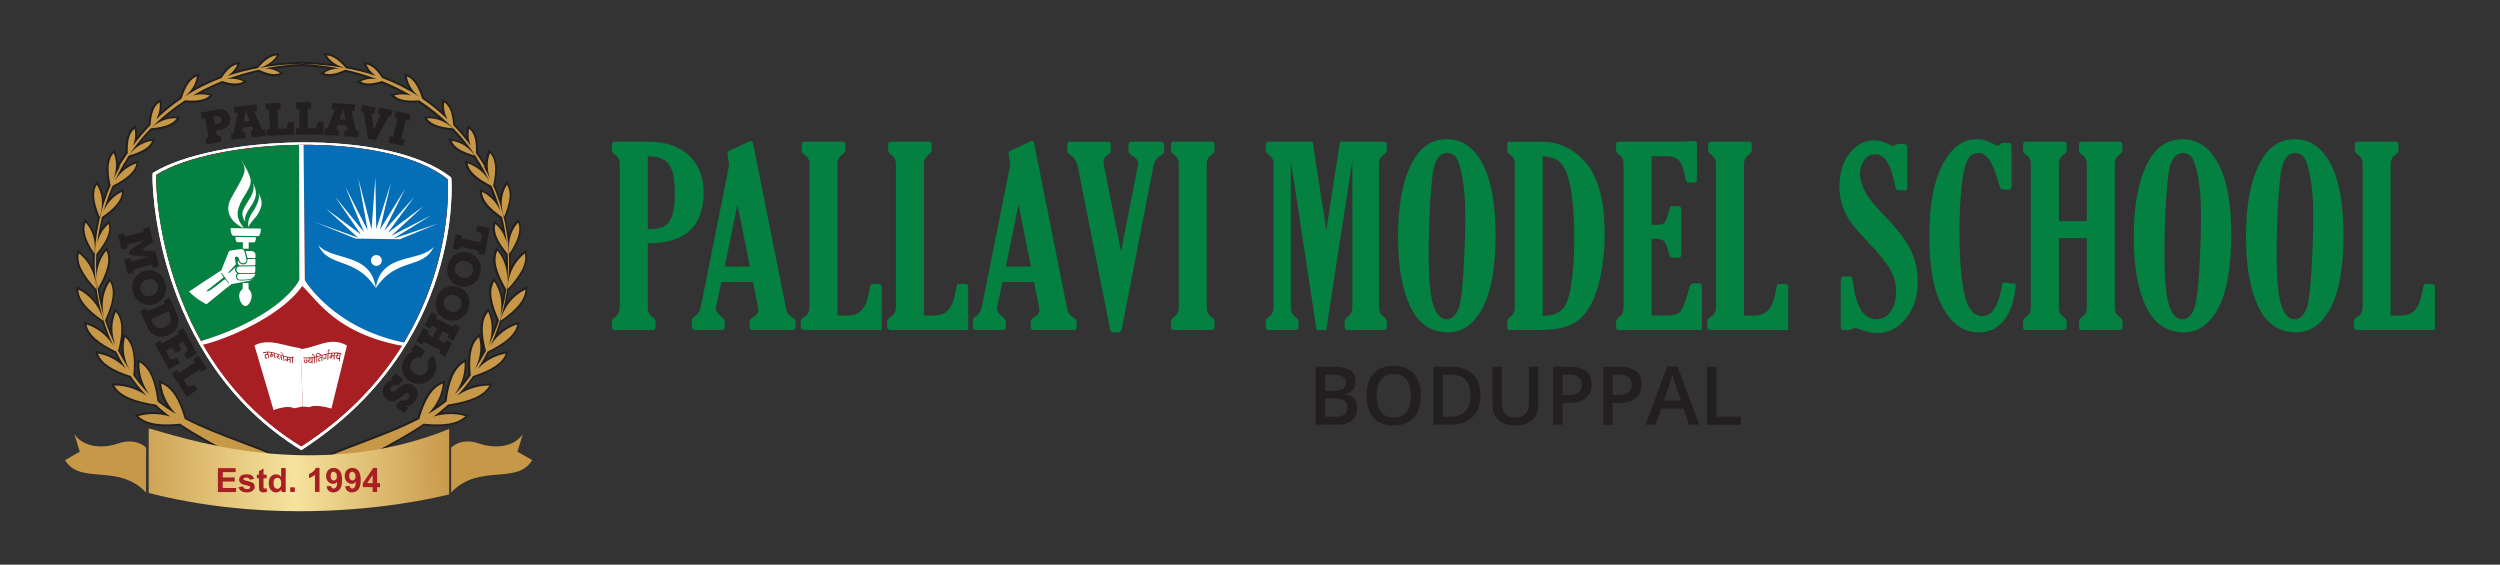 <?xml version="1.0" encoding="UTF-8"?>
<svg id="Layer_1" data-name="Layer 1" xmlns="http://www.w3.org/2000/svg" xmlns:xlink="http://www.w3.org/1999/xlink" viewBox="0 0 734.91 166">
  <rect x="0" y="0" width="734.91" height="166" fill="#333333" stroke="none"/>
  <defs>
    <style>
      .cls-1 {
        fill: url(#linear-gradient);
      }

      .cls-1, .cls-2, .cls-3, .cls-4, .cls-5, .cls-6, .cls-7, .cls-8, .cls-9, .cls-10, .cls-11 {
        stroke-width: 0px;
      }

      .cls-2, .cls-3, .cls-5, .cls-6, .cls-8, .cls-9, .cls-11 {
        fill-rule: evenodd;
      }

      .cls-2, .cls-10 {
        fill: #048041;
      }

      .cls-3 {
        fill: #c89849;
      }

      .cls-4 {
        fill: none;
      }

      .cls-5 {
        fill: #a71e23;
      }

      .cls-6 {
        fill: #fff;
      }

      .cls-7, .cls-9 {
        fill: #231f20;
      }

      .cls-12 {
        clip-path: url(#clippath);
      }

      .cls-8 {
        fill: #221f1f;
      }

      .cls-11 {
        fill: #046eb6;
      }
    </style>
    <clipPath id="clippath">
      <path class="cls-4" d="m43.71,144.91c15.75,4.02,30.99,5.36,44.29,5.37h.15c22.54,0,39.49-3.85,43.89-4.94v-19.23c-40.5,16.41-79.98,1.92-88.33-.17v18.98Z"/>
    </clipPath>
    <linearGradient id="linear-gradient" x1="377.95" y1="-165.42" x2="378.38" y2="-165.42" gradientTransform="translate(-85883.38 -37466.36) scale(227.33 -227.33)" gradientUnits="userSpaceOnUse">
      <stop offset="0" stop-color="#c89849"/>
      <stop offset=".52" stop-color="#f6e39d"/>
      <stop offset="1" stop-color="#c89849"/>
    </linearGradient>
  </defs>
  <g>
    <path class="cls-8" d="m76.72,144.32c.84-.64,1.7-1.26,2.58-1.87.63-.43,1.27-.85,1.91-1.26-4.05-2.51-8.32-4.75-12.6-7.01-5.4-2.84-10.81-5.68-15.82-9.07-2.92.28-5.39.27-7.44-.08-2.16-.37-3.87-1.14-5.13-2.35l-.69-.66.94-.26c1.86-.52,3.65-.67,5.29-.6.68.03,1.33.1,1.95.19l-.26-.22c-.66-.55-1.32-1.12-1.98-1.71-3.2-.5-5.82-1.17-7.86-2.08-2.14-.96-3.66-2.19-4.56-3.78l-.46-.82h.98c2.12,0,4.02.39,5.67.97.43.15.84.31,1.23.49-.53-.64-1.04-1.3-1.54-1.97h0c-.17-.24-.34-.47-.51-.7l-.39-.55c-2.68-.89-4.84-1.85-6.45-2.93-1.71-1.15-2.83-2.44-3.36-3.96l-.31-.88.96.16c2.05.34,3.79,1.08,5.22,1.95.23.14.44.28.65.42-.37-.66-.72-1.33-1.07-2.02-2.58-1.27-4.61-2.53-6.08-3.84-1.55-1.39-2.49-2.84-2.77-4.43l-.17-.91.93.29c1.87.59,3.4,1.48,4.64,2.46.34.27.66.55.96.83-.43-1.12-.83-2.25-1.19-3.39-2.41-1.68-4.26-3.26-5.52-4.81-1.32-1.61-2-3.19-2.02-4.81v-.93s.86.43.86.43c2.35,1.16,4.01,2.77,5.16,4.35-.25-1.2-.47-2.41-.64-3.63-1.99-2.15-3.45-4.08-4.34-5.86-.92-1.84-1.22-3.52-.87-5.11l.2-.91.75.59c1.73,1.37,2.9,2.97,3.68,4.51-.01-.52-.02-1.04-.02-1.56,0-.71.01-1.42.04-2.13h-.04c-1.3-2.01-2.21-3.78-2.66-5.34-.48-1.63-.48-3.06.05-4.32l.36-.86.63.71c1.1,1.23,1.79,2.54,2.21,3.79.18-1.24.4-2.48.66-3.71.08-.39.17-.78.26-1.16-.91-2.2-1.47-4.09-1.63-5.71-.17-1.69.1-3.09.85-4.25l.51-.79.49.8c.85,1.38,1.29,2.79,1.48,4.09.43-1.23.9-2.45,1.41-3.66-.47-2.29-.66-4.23-.51-5.83.15-1.69.68-3.02,1.64-4.03l.65-.69.33.87c.47,1.22.66,2.41.69,3.52.32-.53.65-1.04.98-1.55.42-.66.86-1.31,1.3-1.95-.06-1.74.05-3.19.37-4.38.34-1.29.93-2.28,1.82-2.99l.75-.59.2.91c.21.93.24,1.82.17,2.63.3-.37.6-.73.9-1.09.82-.97,1.66-1.9,2.5-2.78.12-1.67.38-3.06.82-4.19.47-1.22,1.15-2.14,2.08-2.74l.81-.52.11.92c.13,1.08.04,2.08-.17,2.98v.04c.62-.56,1.25-1.09,1.89-1.61,1.21-.98,2.43-1.9,3.66-2.74.57-1.77,1.21-3.21,1.95-4.32.8-1.19,1.74-2.01,2.86-2.43l.93-.35-.14.95c-.19,1.31-.66,2.44-1.23,3.39l-.05.09c.73-.41,1.47-.8,2.21-1.17,1.77-.88,3.55-1.66,5.33-2.33.76-1.16,1.52-2.08,2.29-2.76.85-.74,1.72-1.2,2.65-1.35l1.03-.16-.39.92c-.3.71-.69,1.33-1.13,1.86.68-.2,1.36-.38,2.04-.55,1.41-.36,2.81-.66,4.21-.93,1.04-1.17,2.01-2.08,2.95-2.71,1.03-.69,2.03-1.06,3.03-1.08l1.07-.02-.56.87c-.62.96-1.39,1.7-2.17,2.27.82-.1,1.63-.19,2.43-.27,1.81-.17,3.59-.28,5.34-.35v-.06s.02,0,.02,0h0s.01,0,.01,0h.58s0,0,0,0h.59c.38,0,.77,0,1.17,0h.01s0,0,0,0h.02s0,.06,0,.06c1.75.06,3.53.18,5.34.35.81.08,1.62.17,2.43.27-.78-.57-1.56-1.31-2.17-2.27l-.56-.87,1.07.02c1.01.02,2,.39,3.03,1.08.93.63,1.9,1.54,2.95,2.71,1.4.26,2.81.57,4.21.93.68.17,1.36.36,2.04.55-.43-.53-.83-1.15-1.12-1.86l-.39-.92,1.03.16c.93.15,1.81.6,2.65,1.35.77.67,1.52,1.59,2.28,2.76,1.78.67,3.57,1.45,5.34,2.33.74.37,1.48.76,2.21,1.17-.6-.97-1.09-2.13-1.29-3.48l-.14-.95.94.36c1.12.42,2.05,1.24,2.86,2.43.74,1.11,1.38,2.55,1.95,4.32,1.23.85,2.45,1.76,3.66,2.73.64.52,1.27,1.05,1.9,1.61v-.04c-.22-.9-.31-1.9-.18-2.98l.11-.92.8.52c.93.61,1.61,1.52,2.08,2.74.43,1.12.69,2.51.82,4.19.84.88,1.67,1.81,2.5,2.78.3.36.6.72.9,1.09-.07-.82-.04-1.7.17-2.63l.2-.91.75.6c.88.7,1.47,1.69,1.82,2.99.31,1.19.42,2.64.36,4.38.44.64.88,1.3,1.3,1.95.33.51.65,1.02.97,1.55.03-1.1.22-2.29.69-3.52l.33-.87.65.69c.96,1.01,1.49,2.34,1.64,4.03.15,1.6-.04,3.54-.51,5.83.51,1.2.98,2.42,1.41,3.65.19-1.3.62-2.71,1.48-4.09l.49-.8.51.79c.75,1.16,1.02,2.56.85,4.25-.16,1.62-.72,3.51-1.63,5.71.09.39.18.77.26,1.16.26,1.23.48,2.47.66,3.71.43-1.25,1.12-2.57,2.21-3.79l.63-.71.36.86c.53,1.26.53,2.69.05,4.32-.46,1.57-1.36,3.33-2.66,5.35h-.04c.03.71.04,1.42.04,2.13,0,.52,0,1.04-.02,1.56.78-1.54,1.95-3.14,3.68-4.51l.75-.59.2.91c.35,1.59.04,3.27-.87,5.11-.88,1.77-2.34,3.71-4.34,5.86-.18,1.21-.39,2.42-.64,3.63,1.16-1.58,2.82-3.19,5.16-4.35l.87-.43v.93c-.03,1.62-.72,3.2-2.03,4.81-1.26,1.55-3.11,3.12-5.52,4.81-.36,1.14-.76,2.27-1.19,3.4.09-.09.18-.17.28-.25,1.35-1.21,3.1-2.34,5.32-3.04l.93-.29-.17.91c-.29,1.59-1.22,3.04-2.77,4.43-1.47,1.31-3.5,2.57-6.08,3.84-.35.69-.71,1.36-1.07,2.02.21-.14.43-.28.65-.42,1.43-.87,3.17-1.61,5.22-1.95l.97-.16-.31.88c-.52,1.51-1.65,2.81-3.36,3.96-1.61,1.08-3.77,2.04-6.45,2.93l-.39.55c-.17.23-.34.47-.51.7h0c-.5.68-1.01,1.33-1.54,1.97.39-.17.8-.34,1.23-.49,1.65-.58,3.56-.98,5.67-.98h.98s-.46.82-.46.82c-.9,1.59-2.42,2.82-4.56,3.78-2.04.91-4.65,1.58-7.86,2.08-.66.6-1.32,1.17-1.98,1.71l-.26.22c.62-.1,1.27-.16,1.95-.19,1.64-.07,3.43.08,5.29.6l.94.26-.69.66c-1.26,1.21-2.97,1.97-5.13,2.35-2.05.35-4.52.36-7.44.08-5.01,3.38-10.42,6.23-15.82,9.07-4.28,2.25-8.55,4.5-12.6,7,.64.41,1.28.83,1.91,1.26.88.6,1.74,1.22,2.58,1.87l-.32.99c-1.78.14-3.63.23-5.52.29-2.04.06-4.1.08-6.12.07h0s0,0,0,0h0c-2.02,0-4.08-.01-6.13-.08-1.88-.06-3.73-.15-5.51-.29l-.32-.99ZM28.73,76.9c.45-1.18,1.11-2.39,2.06-3.55l.6-.73.4.84c.71,1.48.79,3.19.32,5.17-.46,1.91-1.43,4.07-2.86,6.56l.09.58c.1.65.21,1.29.34,1.93v-.06c.27-1.65.87-3.44,2.03-5.19l.52-.78.48.8c.84,1.41,1.1,3.09.82,5.11-.26,1.9-.99,4.09-2.14,6.63.3.89.62,1.78.97,2.66-.03-1.65.24-3.5,1.06-5.39l.37-.86.62.71c1.08,1.25,1.63,2.86,1.73,4.88.09,1.9-.23,4.17-.9,6.84.19.36.39.72.59,1.07-.23-1.55-.22-3.3.27-5.16l.24-.9.72.62c1.27,1.09,2.06,2.61,2.46,4.59.38,1.87.41,4.16.16,6.9l.36.5.48.65c.22.3.45.59.68.88-.09-.24-.17-.49-.25-.75-.46-1.49-.73-3.18-.64-5.01l.05-.93.84.48c1.61.91,2.83,2.38,3.74,4.4.86,1.92,1.45,4.36,1.83,7.31.76.6,1.54,1.18,2.34,1.73-.23-.36-.46-.73-.67-1.13-.85-1.56-1.52-3.41-1.73-5.54l-.09-.92.9.36c1.71.67,3.12,1.93,4.32,3.77,1.13,1.74,2.07,4,2.89,6.8,5.18,2.71,10.98,4.9,16.93,7.15,5.66,2.14,11.46,4.33,17.04,7.08,5.58-2.75,11.38-4.94,17.04-7.08,5.95-2.25,11.75-4.44,16.93-7.15.82-2.79,1.77-5.06,2.9-6.8,1.2-1.84,2.61-3.1,4.31-3.77l.9-.36-.09.92c-.22,2.12-.88,3.97-1.73,5.54-.21.39-.44.77-.67,1.13.8-.55,1.58-1.12,2.34-1.72.38-2.96.97-5.39,1.83-7.31.91-2.03,2.13-3.49,3.74-4.4l.84-.48.05.93c.11,2.1-.26,3.99-.85,5.64l-.04.12c.23-.29.45-.58.67-.88.11-.15.26-.36.47-.65l.36-.5c-.25-2.74-.22-5.03.16-6.9.4-1.98,1.2-3.51,2.46-4.59l.72-.62.24.9c.1.38.18.75.24,1.12-.23-1.43-.33-2.73-.28-3.88.09-2.02.65-3.63,1.73-4.88l.62-.71.37.86c.83,1.89,1.09,3.74,1.06,5.39.35-.88.67-1.77.97-2.66-1.14-2.54-1.88-4.73-2.14-6.63-.27-2.01-.02-3.7.82-5.11l.48-.8.52.78c1.18,1.77,1.77,3.58,2.03,5.25.12-.64.24-1.28.34-1.92l.09-.58c-1.43-2.49-2.41-4.65-2.86-6.56-.47-1.99-.39-3.69.32-5.17l.4-.84.6.73c.94,1.16,1.6,2.37,2.06,3.55,0-.21,0-.42-.01-.61-.01-.47-.03-.95-.06-1.44-1.46-1.8-2.52-3.41-3.13-4.87-.66-1.57-.83-2.97-.45-4.28l.26-.89.71.64c.69.61,1.25,1.27,1.72,1.94-.2-1.08-.44-2.16-.7-3.23-1.87-1.32-3.31-2.56-4.3-3.79-1.07-1.31-1.62-2.61-1.65-3.95l-.02-.93.87.42c1.39.68,2.49,1.55,3.35,2.46-.4-1.13-.84-2.24-1.3-3.33-2.09-1.07-3.73-2.12-4.92-3.21-1.27-1.17-2.03-2.39-2.25-3.72l-.15-.92.92.31c1.46.48,2.67,1.19,3.66,1.97-.26-.46-.52-.93-.79-1.38l-.08-.07-.13-.16s-.3-.59-.93-1.58c-1.94-.57-3.5-1.2-4.68-1.92-1.25-.77-2.08-1.67-2.49-2.74l-.33-.87.97.13c1.34.19,2.5.62,3.47,1.15-.93-1.15-2.03-2.41-3.31-3.73-2.01-.19-3.66-.51-4.96-.99-1.39-.52-2.4-1.24-3.02-2.21l-.51-.79.98-.05c1.4-.07,2.67.15,3.75.51-1.81-1.56-3.88-3.15-6.2-4.67-1.71.13-3.16.1-4.38-.12-1.33-.25-2.38-.73-3.17-1.48l-.71-.67.97-.25c.85-.22,1.68-.32,2.47-.33-.54-.29-1.08-.57-1.64-.84-1.36-.67-2.79-1.32-4.29-1.93-1.38.41-2.59.64-3.64.68-1.16.03-2.15-.18-2.97-.67l-.86-.51.9-.45c.68-.34,1.37-.56,2.04-.69-.53-.17-1.06-.34-1.6-.5-1.48-.44-3.01-.84-4.6-1.2-1.29.6-2.45,1-3.49,1.18-1.15.2-2.15.12-3.05-.25l-.93-.38.81-.57c.56-.39,1.14-.68,1.72-.9-.73-.11-1.47-.22-2.22-.31-1.8-.22-3.66-.39-5.6-.49-1.94.1-3.8.27-5.6.49-.75.09-1.49.2-2.23.31.58.22,1.16.51,1.72.9l.81.57-.93.38c-.9.37-1.91.45-3.06.25-1.04-.18-2.2-.58-3.49-1.18-1.59.36-3.12.76-4.6,1.19-.54.16-1.07.33-1.6.5.67.13,1.36.35,2.04.69l.9.45-.86.51c-.82.49-1.81.71-2.97.67-1.05-.03-2.26-.27-3.64-.68-1.5.61-2.93,1.26-4.29,1.93-.56.28-1.1.56-1.64.84.79,0,1.62.1,2.47.33l.97.25-.71.67c-.8.76-1.85,1.24-3.17,1.49-1.21.23-2.67.26-4.38.12-2.32,1.53-4.39,3.11-6.2,4.67,1.09-.36,2.35-.58,3.75-.51l.98.05-.51.79c-.63.97-1.63,1.69-3.02,2.21-1.3.49-2.95.8-4.96.99-1.28,1.32-2.38,2.58-3.31,3.73.97-.53,2.13-.97,3.47-1.15l.97-.13-.33.87c-.41,1.07-1.24,1.96-2.49,2.74-1.18.73-2.74,1.35-4.68,1.92-.63.99-.92,1.58-.93,1.58l-.13.16-.08.07c-.27.46-.54.92-.8,1.39.99-.78,2.2-1.49,3.66-1.97l.92-.3-.15.92c-.22,1.33-.98,2.55-2.25,3.72-1.18,1.09-2.83,2.14-4.91,3.21-.47,1.11-.91,2.22-1.31,3.33.87-.92,1.97-1.79,3.35-2.46l.87-.42-.02.93c-.02,1.34-.58,2.63-1.65,3.95-.99,1.22-2.43,2.47-4.3,3.79-.26,1.07-.5,2.15-.7,3.23.47-.67,1.03-1.32,1.72-1.94l.71-.64.25.9c.37,1.3.21,2.71-.45,4.28-.62,1.46-1.67,3.07-3.13,4.87-.03.49-.05.97-.06,1.44,0,.2,0,.4-.01.61"/>
    <path class="cls-8" d="m77.09,144.74c19.84-15.2,47.55-15.88,60.23-33.09,7.24-9.82,11.91-20.88,11.91-33.77,0-18.34-8.85-35.79-22.8-46.54,15.2,11.05,23.09,28.48,23.12,45.66.02,12.26-3.99,24.6-11.6,34.92-12.19,16.48-33.16,21.39-48.51,33.17-4.07.04-8.34-.05-12.35-.36"/>
    <path class="cls-8" d="m146.12,73.68c4.18,5.15,2.56,11.29,2.56,11.29-2.86-4.94-3.86-8.56-2.56-11.29"/>
    <path class="cls-8" d="m154.18,74.48c-5.26,4.17-5.08,10.5-5.08,10.5,3.92-4.23,5.73-7.57,5.08-10.5"/>
    <path class="cls-8" d="m145.55,65.83c4.1,3.66,3.63,8.85,3.63,8.85-3-3.65-4.31-6.47-3.63-8.85"/>
    <path class="cls-8" d="m152.2,65.42c-3.65,4.07-2.57,9.18-2.57,9.18,2.55-3.95,3.52-6.89,2.57-9.18"/>
    <path class="cls-8" d="m141.61,56.39c5.01,2.45,6.08,7.55,6.08,7.55-3.95-2.72-6.04-5.09-6.08-7.55"/>
    <path class="cls-8" d="m148.9,54.31c-2.83,4.61-.83,9.46-.83,9.46,1.78-4.31,2.2-7.36.83-9.46"/>
    <path class="cls-8" d="m137.34,48.01c5.33,1.76,7.14,6.67,7.14,6.67-4.31-2.17-6.73-4.24-7.14-6.67"/>
    <path class="cls-8" d="m143.94,44.98c-1.92,5.02.97,9.45.97,9.45.94-4.54.77-7.62-.97-9.45"/>
    <path class="cls-8" d="m132.64,41.4c4.59.64,6.85,4.34,6.85,4.34-3.84-1.12-6.13-2.43-6.85-4.34"/>
    <path class="cls-8" d="m137.87,37.87c-.95,4.29,1.94,7.58,1.94,7.58.21-3.79-.3-6.28-1.94-7.58"/>
    <path class="cls-8" d="m145.18,82.73c3.66,5.49,1.44,11.47,1.44,11.47-2.36-5.16-3.01-8.87-1.44-11.47"/>
    <path class="cls-8" d="m154.33,85.12c-6.09,3-7.36,9.22-7.36,9.22,4.79-3.33,7.32-6.22,7.36-9.22"/>
    <path class="cls-8" d="m143.41,91.68c2.62,6-.64,11.54-.64,11.54-1.4-5.47-1.37-9.22.64-11.54"/>
    <path class="cls-8" d="m151.96,95.37c-6.51,2.05-8.81,8-8.81,8,5.29-2.57,8.27-5.05,8.81-8"/>
    <path class="cls-8" d="m125.4,34.78c4.63-.25,7.63,2.95,7.63,2.95-4-.37-6.52-1.22-7.63-2.95"/>
    <path class="cls-8" d="m130.5,30.05c-.51,4.36,2.7,7.37,2.7,7.37-.17-3.8-.93-6.23-2.7-7.37"/>
    <path class="cls-8" d="m140.69,99.1c1.67,6.3-2.41,11.32-2.41,11.32-.54-5.6.06-9.31,2.41-11.32"/>
    <path class="cls-8" d="m148.59,103.93c-6.76,1.13-9.94,6.7-9.94,6.7,5.63-1.82,8.96-3.85,9.94-6.7"/>
    <path class="cls-8" d="m136.48,106.48c.38,7.43-5.4,12.22-5.4,12.22.72-6.41,2.28-10.45,5.4-12.22"/>
    <path class="cls-8" d="m143.8,113.31c-7.86-.01-12.64,5.67-12.64,5.67,6.74-.98,10.92-2.64,12.64-5.67"/>
    <path class="cls-8" d="m130.09,112.73c-.76,7.41-7.2,11.35-7.2,11.35,1.69-6.25,3.85-10.03,7.2-11.35"/>
    <path class="cls-8" d="m136.73,122.3c-7.54-2.1-13.82,2.07-13.82,2.07,6.76.85,11.27.37,13.82-2.07"/>
    <path class="cls-8" d="m115.79,28.06c4.44-1.17,8.2,1.34,8.2,1.34-3.99.44-6.66.12-8.2-1.34"/>
    <path class="cls-8" d="m119.52,22.43c.63,4.35,4.54,6.64,4.54,6.64-1.16-3.66-2.53-5.87-4.54-6.64"/>
    <path class="cls-8" d="m105.88,23.95c3.25-1.63,6.73-.25,6.73-.25-3.05.98-5.22,1.16-6.73.25"/>
    <path class="cls-8" d="m107.64,18.93c1.4,3.32,4.95,4.5,4.95,4.5-1.67-2.7-3.21-4.22-4.95-4.5"/>
    <path class="cls-8" d="m95.14,21.5c2.92-2.06,6.6-1.18,6.6-1.18-2.83,1.39-4.95,1.86-6.6,1.18"/>
    <path class="cls-8" d="m95.98,16.29c1.98,3.08,5.69,3.76,5.69,3.76-2.13-2.43-3.92-3.72-5.69-3.76"/>
    <path class="cls-8" d="m142.59,49.23l-1.87-1.64s-13.92-27.32-53.24-28.86c17.74.25,39.66,4.77,55.11,30.51"/>
    <path class="cls-3" d="m31.25,73.68c-4.18,5.15-2.56,11.29-2.56,11.29,2.86-4.94,3.86-8.56,2.56-11.29m45.84,71.07c1.68-1.28,3.41-2.46,5.18-3.56-9.39-5.94-20.05-10.35-29.32-16.64-5.93.6-9.96.01-12.31-2.24,3.59-1,6.89-.58,9.37.14-1.47-1.11-2.9-2.28-4.26-3.53-6.46-.99-10.5-2.64-12.17-5.6,4.08,0,7.33,1.52,9.51,2.99-1.29-1.36-2.52-2.82-3.67-4.37-.34-.46-.67-.93-1-1.4-5.44-1.79-8.66-3.8-9.63-6.6,3.94.66,6.66,2.82,8.25,4.52-1.06-1.67-2.03-3.38-2.9-5.12-5.23-2.56-8.19-5.02-8.72-7.96,4.26,1.34,6.72,4.35,7.9,6.27-3.63-7.8-5.51-16.24-5.49-24.64.01-7.84,1.67-15.73,4.9-23.04-.16.3-.26.46-.26.46-.93-4.54-.76-7.62.98-9.45,1.2,3.14.52,6.05-.16,7.79.65-1.37,1.35-2.72,2.11-4.05l-.59.52c.9-1.49,1.82-2.92,2.76-4.27-.14-3.52.4-5.85,1.97-7.1.43,1.93.08,3.66-.44,4.97,1.66-2.23,3.39-4.25,5.15-6.09.23-3.41,1-5.62,2.66-6.7.24,2.03-.33,3.76-1,5.04,2.42-2.34,4.92-4.35,7.46-6.08,1.15-3.62,2.52-5.81,4.52-6.57-.44,2.97-2.4,4.99-3.6,5.96,3.55-2.31,7.18-4.09,10.83-5.45,1.55-2.39,3.01-3.74,4.64-4-.66,1.55-1.78,2.63-2.79,3.35,2.93-.98,5.87-1.71,8.78-2.25,2.12-2.42,3.91-3.71,5.68-3.74-1.63,2.55-4.45,3.45-5.38,3.69,4.18-.75,8.29-1.1,12.21-1.21-.24-.01-.49-.03-.74-.04.4,0,.8.01,1.21.02.4-.01.81-.02,1.2-.02-.25,0-.49.02-.73.04,3.92.12,8.03.46,12.21,1.21-.93-.24-3.75-1.14-5.38-3.69,1.77.04,3.55,1.32,5.68,3.74,2.9.53,5.84,1.26,8.78,2.25-1.01-.71-2.14-1.8-2.79-3.35,1.63.26,3.09,1.62,4.64,4,3.65,1.36,7.29,3.15,10.84,5.46-1.2-.97-3.17-2.99-3.6-5.96,2,.76,3.37,2.95,4.52,6.57,2.55,1.73,5.04,3.75,7.46,6.08-.67-1.28-1.24-3.01-1-5.04,1.66,1.08,2.43,3.29,2.66,6.7,1.77,1.84,3.49,3.87,5.15,6.09-.51-1.32-.86-3.04-.44-4.97,1.57,1.25,2.1,3.58,1.97,7.1.94,1.35,1.86,2.78,2.76,4.27l-.59-.52c.76,1.32,1.46,2.67,2.11,4.05-.68-1.74-1.36-4.65-.16-7.79,1.74,1.83,1.91,4.91.98,9.45,0,0-.11-.16-.26-.46,3.24,7.31,4.89,15.21,4.9,23.04.01,8.4-1.86,16.84-5.49,24.64,1.19-1.92,3.64-4.93,7.9-6.28-.53,2.94-3.49,5.4-8.72,7.96-.88,1.74-1.85,3.45-2.9,5.12,1.59-1.69,4.31-3.86,8.25-4.52-.97,2.79-4.19,4.81-9.63,6.6-.33.47-.66.94-1,1.4-1.15,1.55-2.38,3.01-3.67,4.37,2.18-1.47,5.43-2.99,9.51-2.99-1.68,2.95-5.71,4.61-12.17,5.6-1.37,1.25-2.79,2.42-4.26,3.53,2.48-.72,5.78-1.14,9.37-.14-2.36,2.26-6.39,2.84-12.32,2.24-9.27,6.3-19.93,10.71-29.32,16.64,1.77,1.09,3.51,2.27,5.18,3.56-3.76.29-7.75.39-11.59.36h0c-3.84.02-7.83-.07-11.59-.36m11.59-7.1c-11.59-5.76-24.2-9.07-34.47-14.49-1.65-5.7-3.76-9.17-6.94-10.43.42,4.09,2.57,7.12,4.41,9.02-1.94-1.14-3.78-2.38-5.49-3.75-.76-6.01-2.31-9.82-5.31-11.52-.21,4.04,1.41,7.3,2.92,9.43-1.37-1.3-2.63-2.72-3.77-4.26-.32-.44-.64-.88-.95-1.32.53-5.55-.09-9.23-2.42-11.23-1.1,4.14.29,7.73,1.37,9.71-1.24-1.85-2.38-3.75-3.42-5.69,1.37-5.42,1.34-9.14-.66-11.44-1.83,4.18-.8,8.14,0,10.15-1.25-2.47-2.32-5.03-3.19-7.66,2.35-5.15,2.99-8.84,1.43-11.43-2.82,4.23-2.15,8.75-1.7,10.6-1.52-4.85-2.36-9.99-2.36-15.46,0-1.09.03-2.17.09-3.25,2.97-3.63,4.27-6.43,3.59-8.8-2.01,1.8-2.92,3.96-3.33,5.7.29-2.61.76-5.2,1.39-7.73,3.82-2.67,5.84-4.99,5.88-7.41-3.06,1.49-4.65,3.97-5.42,5.68.72-2.54,1.6-5.03,2.64-7.44,4.26-2.16,6.64-4.21,7.05-6.62-3.56,1.17-5.55,3.76-6.48,5.34.89-1.93,1.87-3.81,2.95-5.63l.15-.13s5.05-9.89,17.64-18.1c3.49.29,5.88-.08,7.3-1.43-1.88-.49-3.64-.33-5.04.02,2.59-1.53,5.45-2.98,8.62-4.26,2.83.87,4.88.99,6.32.13-1.73-.87-3.53-.88-4.83-.71,2.87-1.08,5.98-2.01,9.33-2.76,2.65,1.25,4.66,1.66,6.24,1-1.51-1.06-3.21-1.34-4.51-1.36,3.41-.67,7.06-1.14,10.97-1.34,3.91.21,7.56.68,10.97,1.34-1.3.02-3.01.3-4.52,1.36,1.58.65,3.59.25,6.24-1,3.36.74,6.46,1.68,9.33,2.76-1.3-.18-3.1-.16-4.83.71,1.44.86,3.49.74,6.32-.13,3.17,1.28,6.04,2.72,8.62,4.26-1.4-.35-3.16-.52-5.04-.02,1.42,1.35,3.8,1.72,7.3,1.43,12.59,8.21,17.63,18.1,17.63,18.1l.15.13c1.08,1.82,2.07,3.7,2.96,5.63-.93-1.59-2.92-4.17-6.48-5.35.4,2.41,2.79,4.47,7.05,6.63,1.04,2.41,1.92,4.9,2.64,7.44-.77-1.71-2.36-4.19-5.42-5.68.04,2.42,2.06,4.75,5.88,7.42.63,2.53,1.1,5.12,1.39,7.73-.41-1.74-1.32-3.91-3.33-5.71-.68,2.37.62,5.17,3.59,8.8.06,1.08.09,2.16.09,3.25,0,5.47-.84,10.61-2.36,15.46.45-1.85,1.13-6.37-1.69-10.61-1.56,2.6-.92,6.29,1.43,11.44-.87,2.63-1.95,5.19-3.19,7.66.79-2.01,1.82-5.97,0-10.15-2,2.3-2.04,6.02-.66,11.44-1.04,1.94-2.18,3.84-3.42,5.69,1.08-1.97,2.47-5.56,1.37-9.71-2.33,2-2.94,5.68-2.42,11.23-.31.44-.63.88-.95,1.32-1.14,1.55-2.41,2.96-3.77,4.26,1.52-2.13,3.13-5.39,2.92-9.43-3,1.7-4.56,5.51-5.31,11.52-1.71,1.37-3.55,2.61-5.49,3.75,1.84-1.9,3.99-4.93,4.41-9.02-3.18,1.26-5.29,4.73-6.94,10.43-10.26,5.42-22.87,8.72-34.47,14.49m57.44-63.97c-1.3,2.73-.3,6.36,2.56,11.29,0,0,1.62-6.15-2.56-11.29m8.06.81c-5.26,4.17-5.08,10.5-5.08,10.5,3.92-4.23,5.73-7.57,5.08-10.5m-1.98-9.07c-3.65,4.07-2.57,9.18-2.57,9.18,2.55-3.95,3.52-6.89,2.57-9.18m-3.3-11.11c-2.83,4.61-.83,9.46-.83,9.46,1.78-4.31,2.2-7.36.83-9.46m-16.26-12.91c.73,1.9,3.02,3.22,6.85,4.34,0,0-2.27-3.7-6.85-4.34m21.69,43.72c-6.09,3-7.36,9.22-7.36,9.22,4.79-3.33,7.32-6.22,7.36-9.22m-28.93-50.34c1.11,1.73,3.64,2.58,7.63,2.95,0,0-3.01-3.19-7.63-2.95M23.19,74.48c5.26,4.17,5.08,10.5,5.08,10.5-3.92-4.23-5.73-7.57-5.08-10.5m1.98-9.07c3.64,4.07,2.57,9.18,2.57,9.18-2.55-3.95-3.52-6.89-2.57-9.18m3.3-11.11c-1.36,2.1-.95,5.15.83,9.46,0,0,2-4.85-.83-9.46m16.26-12.91c-4.59.64-6.85,4.34-6.85,4.34,3.83-1.12,6.13-2.43,6.85-4.34m-21.69,43.72c.04,3,2.57,5.88,7.36,9.22,0,0-1.27-6.22-7.36-9.22m28.93-50.34c-4.63-.25-7.63,2.95-7.63,2.95,4-.37,6.52-1.22,7.63-2.95"/>
    <g class="cls-12">
      <rect class="cls-1" x="43.48" y="125.07" width="88.79" height="26.07" transform="translate(-2.68 1.74) rotate(-1.12)"/>
    </g>
    <path class="cls-3" d="m132.62,144.8v-13.19s2.77-3.11,8.17-1.25c5.41,1.86,10.69.69,12.92-2.79l-1.6,5.2,4.33,2.49c-4.52,7.47-15.56.8-23.83,9.53"/>
    <path class="cls-3" d="m42.94,144.8v-13.19s-2.77-3.11-8.17-1.25c-5.41,1.86-10.69.69-12.92-2.79l1.6,5.2-4.33,2.49c4.52,7.47,15.56.8,23.83,9.53"/>
    <path class="cls-5" d="m64.05,144.64v-7.03h5.21v1.19h-3.78v1.56h3.52v1.19h-3.52v1.91h3.92v1.19h-5.34Zm6.06-1.43l1.36-.21c.06.26.17.46.35.59.18.14.42.2.74.2.35,0,.61-.06.79-.19.12-.09.18-.21.18-.36,0-.1-.03-.19-.1-.25-.07-.06-.22-.12-.45-.18-1.09-.24-1.78-.46-2.07-.66-.4-.28-.61-.66-.61-1.15,0-.44.17-.82.52-1.12.35-.3.89-.45,1.62-.45s1.22.11,1.56.34c.34.23.57.57.7,1.01l-1.27.24c-.05-.2-.16-.35-.31-.46-.15-.11-.37-.16-.65-.16-.36,0-.61.05-.77.15-.1.07-.15.16-.15.27,0,.1.04.18.13.25.12.09.54.22,1.26.38.72.16,1.22.36,1.51.6.28.24.42.58.42,1,0,.47-.19.87-.59,1.2-.39.34-.97.5-1.73.5-.69,0-1.24-.14-1.65-.42-.4-.28-.67-.66-.79-1.14m8.27-3.66v1.07h-.92v2.06c0,.42,0,.66.03.73.02.07.06.13.12.17.06.04.14.07.23.07.13,0,.31-.04.54-.13l.11,1.05c-.31.13-.67.2-1.06.2-.24,0-.46-.04-.65-.12-.2-.08-.34-.19-.43-.32-.09-.13-.15-.31-.19-.53-.03-.16-.04-.47-.04-.95v-2.23h-.62v-1.07h.62v-1.01l1.35-.8v1.81h.92Zm5.62,5.1h-1.25v-.75c-.21.29-.45.51-.74.66-.28.15-.57.22-.86.22-.59,0-1.09-.24-1.51-.71-.42-.47-.63-1.13-.63-1.98s.2-1.52.61-1.97c.41-.45.92-.67,1.54-.67.57,0,1.06.24,1.48.71v-2.54h1.35v7.03Zm-3.59-2.65c0,.55.08.94.22,1.18.22.35.52.53.91.53.31,0,.57-.13.79-.4.22-.27.33-.66.33-1.19,0-.59-.1-1.01-.32-1.27-.21-.26-.48-.39-.81-.39s-.59.13-.8.38c-.21.26-.32.64-.32,1.14m4.91,1.3h1.35v1.35h-1.35v-1.35Zm8.62,1.35h-1.35v-5.09c-.49.46-1.07.8-1.74,1.02v-1.23c.35-.11.73-.33,1.14-.65.41-.32.69-.7.85-1.12h1.09v7.07Zm2.06-1.63l1.31-.14c.03.27.11.47.25.59.13.13.31.19.53.19.28,0,.51-.13.7-.39.19-.26.32-.79.37-1.6-.34.39-.76.59-1.27.59-.55,0-1.03-.21-1.43-.64-.4-.43-.6-.98-.6-1.67s.21-1.29.64-1.72c.42-.44.96-.65,1.62-.65.71,0,1.3.28,1.75.83.46.55.69,1.46.69,2.73s-.24,2.22-.71,2.79c-.47.57-1.09.86-1.86.86-.55,0-.99-.15-1.33-.44-.34-.29-.55-.73-.65-1.32m3.04-2.95c0-.43-.1-.77-.3-1.01-.2-.24-.43-.36-.69-.36s-.45.1-.62.29c-.17.2-.25.52-.25.96s.09.79.27,1c.18.21.4.32.67.32s.48-.1.65-.31c.18-.2.27-.5.27-.9m2.43,2.95l1.31-.14c.03.27.11.47.25.59.13.13.31.19.53.19.28,0,.51-.13.7-.39.19-.26.32-.79.37-1.6-.34.39-.76.59-1.27.59-.55,0-1.03-.21-1.43-.64-.4-.43-.6-.98-.6-1.67s.21-1.29.63-1.72c.42-.44.96-.65,1.62-.65.71,0,1.3.28,1.76.83.46.55.69,1.46.69,2.73s-.24,2.22-.71,2.79c-.47.57-1.09.86-1.86.86-.55,0-.99-.15-1.33-.44-.34-.29-.55-.73-.65-1.32m3.04-2.95c0-.43-.1-.77-.3-1.01-.2-.24-.43-.36-.69-.36s-.46.1-.62.29c-.17.2-.25.52-.25.96s.09.79.27,1c.18.21.4.32.67.32s.48-.1.65-.31c.18-.2.27-.5.27-.9m5.02,4.58v-1.41h-2.87v-1.17l3.04-4.47h1.13v4.47h.87v1.18h-.87v1.41h-1.31Zm0-2.59v-2.4l-1.61,2.4h1.61Z"/>
    <path class="cls-9" d="m62.76,34.33l.43,2.3.65-.12c.5-.09.86-.26,1.07-.5.21-.24.28-.55.21-.94-.07-.38-.25-.65-.53-.79-.29-.14-.68-.17-1.18-.08l-.65.12Zm-1.99,8.12l-.35-1.87.95-.18-1.05-5.61-.95.18-.35-1.87,4.81-.9c.98-.18,1.81-.06,2.48.36.67.43,1.09,1.09,1.26,2,.17.91.02,1.69-.45,2.33-.47.64-1.2,1.05-2.18,1.23l-1.42.27.29,1.56.99-.19.35,1.87-4.38.82Zm7.34-1.39l-.21-1.89.8-.09,1.14-5.87-.93.1-.21-1.89,6.69-.74.21,1.89-.92.1,2.38,5.48.82-.09.21,1.89-4.16.46-.21-1.89.84-.09-.52-1.23-2.6.29-.21,1.31.83-.09.21,1.89-4.15.46Zm3.53-5.3l1.84-.2-1.26-2.89-.58,3.1Zm6.77,4.16l8.09-.33-.15-3.75-1.61.07-.49,1.87-2.44.1-.23-5.71.95-.04-.08-1.9-4.41.18.08,1.9.97-.04.23,5.71-.97.04.08,1.9Zm8.59-.35v-1.9s.98,0,.98,0l.03-5.71h-.97s0-1.91,0-1.91l4.42.02v1.9s-.96,0-.96,0l-.03,5.71h2.45s.58-1.84.58-1.84h1.61s-.02,3.76-.02,3.76l-8.09-.04Zm8.31.02l.15-1.9.81.06,2.22-5.55-.94-.07.15-1.9,6.71.53-.15,1.9-.92-.07,1.31,5.83.82.06-.15,1.9-4.17-.33.15-1.9.85.07-.28-1.31-2.61-.2-.46,1.25.83.07-.15,1.9-4.17-.33Zm4.46-4.54l1.84.15-.69-3.08-1.15,2.93Zm8.4,5.77l-1.28-7.93-.74-.12.31-1.88,3.94.65-.31,1.88-.86-.14.59,4.81,2.12-4.37-.87-.14.31-1.88,3.93.65-.31,1.88-.74-.12-3.76,7.1-2.34-.39Zm6.01,1.04l4.34,1.03.44-1.85-.98-.23,1.32-5.56.98.23.44-1.85-4.34-1.03-.44,1.85.94.22-1.32,5.56-.94-.22-.44,1.85Z"/>
    <path class="cls-9" d="m34.66,69.07l1.85-.46.23.93,5.54-1.39-.23-.93,1.85-.46,1.09,4.34-3.44,2.4,4.15.43,1.09,4.35-1.85.46-.23-.94-5.54,1.39.23.94-1.85.46-1.07-4.26,1.85-.46.24.98,5.12-1.28-5.49-.65-.29-1.15,4.54-3.16-5.11,1.28.25.99-1.85.46-1.07-4.26Zm8.42,13.13c-.72.24-1.25.66-1.58,1.26-.33.6-.38,1.24-.16,1.92.22.68.64,1.16,1.26,1.45.62.29,1.29.32,2.02.08.73-.24,1.26-.66,1.59-1.27.33-.61.38-1.25.16-1.92-.22-.67-.65-1.15-1.27-1.45-.63-.29-1.3-.32-2.03-.08m-.82-2.5c-.69.23-1.3.58-1.81,1.06-.51.48-.91,1.06-1.2,1.74-.24.56-.36,1.15-.37,1.75-.01.6.08,1.22.29,1.85.21.63.5,1.18.87,1.66.37.48.82.87,1.34,1.19.64.38,1.31.6,2,.68.69.08,1.39,0,2.08-.23.69-.23,1.3-.58,1.81-1.06.51-.48.92-1.05,1.21-1.74.24-.56.36-1.15.37-1.75.01-.6-.09-1.22-.29-1.85-.21-.63-.5-1.19-.86-1.66-.37-.47-.81-.87-1.34-1.18-.64-.38-1.31-.61-2-.69-.69-.08-1.39,0-2.09.23m-1.08,11.73l1.74-.77.39.88,5.22-2.33-.39-.88,1.74-.78,1.85,4.14c.27.6.47,1.14.59,1.61.12.47.17.87.15,1.2-.06.96-.33,1.76-.8,2.4-.47.65-1.18,1.18-2.12,1.6-.93.41-1.79.58-2.6.5-.8-.08-1.58-.42-2.33-1-.26-.21-.52-.51-.79-.92-.27-.41-.53-.91-.8-1.52l-1.85-4.14Zm8.39.11l-5.22,2.33.3.67c.4.9.93,1.49,1.57,1.75.65.27,1.4.21,2.26-.17.86-.38,1.41-.9,1.64-1.56.23-.66.15-1.44-.25-2.34l-.3-.67Zm-4.1,9.5l4.15,7.5,3.29-1.82-.8-1.45-1.9.39-1.39-2.51,1.79-.99.91,1.65,1.85-1.02-.91-1.65,1.35-.75,1.39,2.51-1.05,1.24.8,1.45,3-1.66-4.15-7.5-1.67.92.47.85-5,2.76-.47-.85-1.67.92Zm4.99,8.83l1.59-1.05.53.81,4.76-3.15-.53-.81,1.59-1.05,2.44,3.69-1.59,1.05-.53-.8-4.76,3.15,1.35,2.04,1.86-.54.89,1.35-3.13,2.07-4.46-6.75Z"/>
    <path class="cls-9" d="m119.29,119.34l.8.59-1.33,1.6-2.48-2.06,1.41-1.7c.63.04,1.13,0,1.5-.11.37-.11.68-.32.93-.62.2-.25.31-.49.31-.74,0-.25-.09-.45-.28-.61-.18-.15-.39-.2-.63-.15-.24.05-.5.21-.79.46l-.78.68c-.84.74-1.63,1.15-2.36,1.26-.73.1-1.41-.11-2.04-.63-.66-.55-1.02-1.25-1.07-2.09-.05-.84.22-1.62.81-2.33.31-.38.65-.65,1.03-.83.37-.18.78-.26,1.22-.24l-.67-.52,1.33-1.6,2.31,1.91-1.33,1.6c-.53-.09-.98-.09-1.33-.01-.35.08-.64.25-.85.5-.19.23-.28.46-.28.71,0,.25.09.45.27.59.18.15.39.19.63.13.24-.06.55-.25.93-.55l.68-.58c.87-.71,1.66-1.12,2.37-1.22.72-.1,1.39.11,2.01.63.74.61,1.13,1.33,1.2,2.16.06.82-.23,1.63-.86,2.4-.36.44-.76.77-1.2.99-.44.23-.93.35-1.46.37m6.31-12.75c.24.48.34.94.31,1.38-.03.44-.19.88-.48,1.3-.4.59-.94.94-1.62,1.05-.68.11-1.33-.05-1.96-.48-.65-.44-1.04-1-1.18-1.67-.14-.68,0-1.33.43-1.95.31-.46.69-.78,1.13-.96.44-.18.93-.2,1.46-.08l1.36-2-3.03-2.06-1.26,1.84.7.48c-.46.07-.89.25-1.29.52-.4.27-.74.62-1.04,1.06-.37.54-.63,1.11-.79,1.69-.15.58-.2,1.18-.13,1.78.09.74.32,1.41.68,2.01.36.6.84,1.1,1.45,1.51.6.41,1.25.68,1.94.79.69.12,1.39.09,2.11-.1.59-.16,1.13-.41,1.62-.77.49-.35.92-.8,1.29-1.35.68-.99.99-2.04.95-3.14-.04-1.1-.44-2.11-1.19-3.04l-1.5,2.19Zm5.22-1.78l-1.69-.88.45-.86-5.07-2.64-.45.86-1.69-.88,2.06-3.95,1.69.88-.47.89,1.54.8,1.3-2.5-1.54-.8-.47.89-1.69-.88,2.06-3.95,1.69.88-.45.86,5.07,2.64.45-.86,1.69.88-2.06,3.95-1.69-.88.47-.89-1.85-.97-1.3,2.49,1.85.97.47-.89,1.69.88-2.06,3.95Zm1.34-13.29c.71.27,1.39.27,2.02,0,.63-.27,1.07-.73,1.33-1.4.25-.67.23-1.31-.07-1.92-.3-.62-.81-1.06-1.53-1.33-.72-.27-1.4-.27-2.04,0-.63.27-1.08.73-1.33,1.39-.25.66-.22,1.3.09,1.92.3.62.82,1.06,1.53,1.33m-.92,2.46c.68.26,1.38.36,2.07.31.7-.05,1.37-.25,2.03-.6.54-.29,1-.67,1.39-1.13.39-.46.7-1,.93-1.62.23-.62.36-1.23.36-1.84.01-.6-.09-1.19-.3-1.76-.26-.69-.64-1.29-1.13-1.78-.49-.5-1.08-.87-1.76-1.13-.68-.26-1.38-.36-2.08-.31-.7.05-1.38.25-2.03.6-.54.29-1,.67-1.39,1.13-.39.46-.7,1-.93,1.63-.23.62-.36,1.24-.37,1.83-.01.6.09,1.19.3,1.76.26.7.64,1.29,1.13,1.79.49.49,1.08.87,1.78,1.13m4.45-12.38c.73.22,1.4.17,2.02-.14.61-.31,1.02-.81,1.22-1.49.2-.68.13-1.32-.21-1.91-.34-.59-.88-1-1.62-1.22-.74-.22-1.41-.17-2.03.14-.61.31-1.02.81-1.22,1.48-.2.68-.13,1.32.22,1.91.35.6.89,1,1.62,1.22m-.75,2.52c-.71-.21-1.33-.54-1.85-1-.52-.46-.94-1.03-1.25-1.7-.25-.56-.39-1.14-.42-1.74-.03-.6.05-1.22.24-1.86.19-.64.46-1.2.81-1.69.35-.49.79-.9,1.3-1.23.63-.39,1.29-.64,1.98-.74.69-.1,1.39-.04,2.09.17.7.21,1.31.54,1.84,1,.53.46.95,1.03,1.26,1.7.25.56.4,1.14.43,1.74.03.6-.05,1.22-.24,1.86-.19.63-.46,1.19-.82,1.68-.35.49-.79.9-1.31,1.22-.63.39-1.29.64-1.98.74s-1.39.04-2.09-.16m7.5-9.09l1.54-7.95-3.69-.72-.31,1.59,1.71.91-.47,2.4-5.61-1.09.18-.94-1.87-.36-.84,4.34,1.87.36.18-.95,5.61,1.09-.18.95,1.87.36Z"/>
    <path class="cls-6" d="m132.65,52.23c-18.21-14.75-69.85-12.44-87.75-1.37-.39.33-.36,54.54,43.67,81.45,47.49-30.58,44.3-78.75,44.07-80.08"/>
    <path class="cls-6" d="m132.65,52.23c-18.21-14.75-69.85-12.44-87.75-1.37-.39.33-.36,54.54,43.67,81.45,47.49-30.58,44.3-78.75,44.07-80.08"/>
    <path class="cls-5" d="m131.56,52.69c-17.76-14.38-68.11-12.13-85.56-1.34-.38.32-.36,53.58,42.58,79.83,46.31-29.82,43.2-77.19,42.98-78.49"/>
    <path class="cls-5" d="m131.56,52.69c-17.76-14.38-68.11-12.13-85.56-1.34-.38.32-.36,53.58,42.58,79.83,46.31-29.82,43.2-77.19,42.98-78.49"/>
    <path class="cls-5" d="m59.43,100.8c6.34,11.14,15.61,22.11,29.15,30.39,13.79-8.88,23.2-19.32,29.61-29.63.09-.27.14-.42.13-.42-.13,0-3.64-.68-10.2-3.01-6.56-2.33-13.38-8.71-13.38-8.71l-4.49-5-1.61-1.56-2.83,3.44-2.54,2.72c-8.47,6.86-20.54,10.8-23.84,11.78"/>
    <path class="cls-2" d="m87.93,42.59c-16.44.3-33.48,3.54-41.93,8.77-.26.22-.56,24.18,13.12,48.91,24.46-7.38,28.88-17.98,28.88-17.98l-.08-39.69Z"/>
    <path class="cls-11" d="m131.56,52.7c-8.59-6.96-24.81-10.02-41.25-10.11h-1.06s.37,39.81.37,39.81c0,0,8.78,14.97,29.09,18.3,14.52-24.12,12.99-47.11,12.85-48"/>
    <path class="cls-6" d="m72.17,73.79h1.76s.94-.02,1.17.98l.02.83s-.03.3-.31.26l-2.03-.02s-.54-1.67-.55-2.06h-.06Zm-4.68-14.5c-.42,1-.49,2.14-.25,3.22.09.42.45,1.27.68,1.54.1.16.19.32.31.44.08.11.17.29.28.34l.26.3c.1.08.19.23.31.27.07.15.4.36.53.47.08.06.14.11.22.18.09.07.17.11.26.16.12.12.29.19.44.28.08.05.14.09.23.13.08.04.18.1.25.13.09.04.12.04.2.1.12.03.18.07.32.07-.01-.16.01-.04-.05-.15l-.25-.36s-.03-.04-.06-.08c0,0,0-.01-.01-.02l-.04-.05s-.01-.01-.02-.02l-.42-.66-.38-.71c-.04-.16-.18-.44-.29-.85l-.05-.14c-.02-.37-.11-.35-.11-1.13,0-1.39.74-2.68.77-2.93.09-.1.2-.37.28-.53.07-.14.24-.42.26-.55.07-.06.44-.71.52-.85.15-.24.28-.49.44-.73.08-.13.14-.23.22-.36.17-.27.51-.87.65-1.15.45-.85.86-1.8.66-2.9-.06-.37-.16-.65-.27-.97-.1-.3-.21-.63-.35-.88-.03-.1-.06-.17-.1-.25-.03-.05-.03-.07-.06-.13l-.07-.12c-.02-.13-.16-.36-.22-.47-.06-.13-.25-.52-.33-.6-.03-.11-.17-.33-.23-.43-.04-.07-.07-.12-.12-.2-.05-.07-.08-.15-.13-.21-.14-.24-.26-.43-.41-.66-.08-.11-.14-.2-.21-.32-.08-.11-.13-.22-.23-.3l-.03-.03v-.03l-.03.03h.03s.03.04.03.04c.02.1.04.1.1.19.23.35.37.57.56.97l.15.38c.03.07,0,.02.03.06,0,.15.12.4.13.86.01.33,0,.57-.05.91-.29,1.79-3.66,6.93-4.4,8.7m-2.37,20.17l-5.96,3.88-2.95,2-.61.29c1.99,2.3,5.14,3.81,5.15,3.81l1.86-1.52,5.5-4.43,1.61-.26,3.28-.63c1.04-.16,1.39-.74,1.39-.74-.15.18-.58.36-.58.36-.67.16-2.73.27-2.73.27-.96.01-1.26-.24-1.26-.24-.89-1.12-.02-1.87-.02-1.87-1.43-1.01-.22-2.12-.22-2.12,0,0-1.67,1.66-2.17,1.97-.5.31-.11-.26-.11-.26,0,0,1.68-1.91,1.92-2.09.24-.18.12-.52.12-.52l-.24-1.45c-.02-.37.08-.37.08-.37.52-.25.98-.13,1.24.94.26,1.07,1.3.91,1.3.91,1.01-.23.75-1.23.75-1.23,0,0-.28-1.26-.55-2.2-.26-.94-1.23-.71-1.23-.71l-2.45.33c-.98.02-1.07.74-1.07.74l-2.07,5.14Zm.52,2.19c.27-.1.03-.31.03-.31l-.6-.93c-.1-.39.26-.05.26-.05,0,0,1.62,2.22,1.99,2.76.37.54-.07.2-.07.2l-.71-.9c-.38-.52-.67-.14-.67-.14,0,0-3.87,3.15-4.66,3.34-.8.19-.2-.31-.2-.31l4.64-3.67Zm4.9-1.1l4.11-.06s.69-.16.33.43c-.36.58-.6.8-1.5,1.14,0,0-1.76.24-2.96.15-1.21-.1-.81-1.89.02-1.66m4.31-2.29c.22-.04.28.24.28.24,0,0-.02,1-.05,1.4-.03.4-.5.34-.5.34l-3.84.04s-1.03.06-1.18-.87c-.15-.93.74-1.07.74-1.07l4.54-.08Zm-2.02-2.08l1.91-.05s.4,0,.4.24c0,.24,0,1.33,0,1.33,0,0-.05.26-.28.28-.23.02-4.26.06-4.26.06,0,0-1.08-.31-.51-1.5.18.91,1.09,1.35,1.92,1.14.62-.16.68-.7.83-1.51m3.89-8.98c0,.06,0,.11,0,.17,0,1.14-.36,2.06-.79,2.06l-7.32-.11c-.43,0-.77-.94-.77-2.08,0-.06,0-.11,0-.17l8.87.14Zm-3.64,17.66c.34.55.95.9.94,2.15,0,1.25-.84,2.98-1.85,2.97-1.01-.02-1.83-1.78-1.82-3.03,0-1.25.7-1.58,1.04-2.12v-1.65s1.71.03,1.71.03v1.65Zm-1.64-11.73v-1.9s-1.66-.03-1.66-.03c-.29,0-.52-.64-.52-1.41,0-.04,0-.08,0-.12,2.02.03,3.99.06,6.02.09,0,.04,0,.08,0,.11,0,.77-.24,1.4-.53,1.39l-1.6-.02v1.9s-1.71-.03-1.71-.03Zm4.47-16.41c.09.07.17.25.23.36.04.07.06.11.1.18.05.09.04.11.11.19.01.06.06.15.1.22.05.1.08.13.11.25.06.11.21.45.21.6l.12.53c.02.05.04.28.05.51v.39c0,.07-.02.12-.03.14,0,.48-.32,1.36-.47,1.72-.06.15-.11.22-.17.36-.08.19-.44.91-.61,1,0,.1-.06.15-.19.32-.17.22-.49.66-.68.79-.06.11-.15.19-.23.29-.09.1-.15.21-.26.27-.01.05,0,0-.02.06l-.46.57c-.1.11-.42.61-.46.65-.02.09-.1.24-.14.33-.06.14-.06.18-.17.26-.09-.16-.08-.24-.08-.5,0-1.49.42-2.35.99-3.31l.82-1.29c.05-.08.1-.19.16-.24.09-.32,1.23-1.99,1.24-3.59,0-.22-.02-.43-.07-.61-.05-.21-.14-.26-.18-.45v-.07s0,.07,0,.07Zm-1.48-2.77c.2.17.64,1.43.72,1.83.14.66.07.47.12.89.08.78-.25,1.68-.54,2.34-.29.67-.64,1.23-1.03,1.8-.05.08-.08.11-.13.18-.06.09-.19.3-.26.36-.03.11-.18.3-.25.41-.28.45-.57.97-.76,1.49-.03.08-.05.16-.08.24-.04.11-.11.36-.13.51-.04.28-.06.64.05.87.05.1.07.1.08.24-.09-.03-.28-.27-.34-.36-.09-.14-.17-.29-.25-.44-.33-.69-.48-1.67-.17-2.4.54-1.28,1.32-2.37,2-3.54l.5-.88c0-.1.12-.29.16-.39.15-.34.32-.86.4-1.23.26-1.26-.08-1.67-.1-1.91l-.02-.07.02.07Z"/>
    <path class="cls-6" d="m118.59,101.73c-19.72-3.6-25.21-13.38-29.74-17.65-6.94,9.78-24.24,16.2-29.13,17.24-.33.08-.6-1.06-.6-1.06,24.17-7.48,28.88-17.98,28.88-17.98l-.08-39.69h1.32s.37,39.8.37,39.8c0,0,8.44,14.28,29.53,18.38l-.55.95Z"/>
    <polygon class="cls-6" points="114.91 53.79 111.69 67.48 119.05 55.55 112.94 67.85 121.76 57.9 114.02 68.44 124.46 60.6 115.03 69.33 126.79 63.28 115.61 70.15 128.65 65.76 117.54 70.33 104.51 70.13 92.51 65.27 105.25 69.86 95.83 61.33 106.08 68.92 98.49 57.79 106.98 68.22 101.48 54.83 108.08 67.69 105.33 52.44 109.22 67.41 110.34 52.2 110.6 67.36 114.91 53.79"/>
    <path class="cls-6" d="m110.65,74.97c.88.01,1.59.74,1.58,1.62,0,.88-.72,1.58-1.6,1.57-.88-.01-1.59-.74-1.58-1.62,0-.88.72-1.58,1.6-1.57m-.18,9.74h0c6.1-9.24,13.82-5.34,17.03-12.12-4.15,4.63-15.51,1.53-17.03,12.12-1.41-10.63-12.8-7.89-16.9-12.65,3.14,6.88,10.9,3.23,16.9,12.65h0s0,0,0,0h0Z"/>
    <path class="cls-6" d="m101.99,101.56l-4.56,18.55s-4.47-1.46-6.51-.41l-1.92-.19-.62-16.89c4.88-.46,8.7-3.84,13.61-1.05"/>
    <path class="cls-6" d="m74.8,101.54l5.62,19.03s3.94-1.66,6.02-.54l2.56-.53-.6-17.13c-4.63-.57-9.42-3.11-13.59-.82"/>
    <path class="cls-5" d="m78.98,103.62c-.02-.09-.05-.18-.07-.27-.55,0-1.08.08-1.59.21.03.1.06.2.1.3.35-.09.7-.18,1.07-.22.04.13.08.27.12.4-.02,0-.05-.01-.08-.01-.03,0-.08,0-.12-.01-.05,0-.09,0-.13,0-.04,0-.07,0-.09,0-.09.02-.16.06-.22.11-.06.05-.1.13-.12.21-.02.08-.04.16-.03.25,0,.09.02.18.04.28.04.15.08.27.15.36.06.09.13.15.22.19.03.01.07.02.11.02.04,0,.09,0,.16,0,.03-.1.06-.21.09-.31-.02.01-.04.02-.08.02-.03,0-.08,0-.13-.02-.07-.02-.13-.06-.17-.11-.05-.06-.08-.13-.1-.23-.01-.06-.02-.12-.02-.17,0-.05.01-.1.03-.14.02-.04.05-.08.09-.11.04-.03.08-.05.14-.06.04,0,.08,0,.12,0,.04,0,.09,0,.13.01.02,0,.03,0,.05,0,.02,0,.04,0,.06.02.05.17.09.34.12.51.03.17.04.34.05.5.08-.02.16-.04.24-.06-.01-.27-.05-.55-.11-.83-.07-.28-.15-.56-.23-.84.08,0,.16,0,.24,0m1.96.34c-.09-.02-.17-.05-.26-.07.05.24.11.48.15.72.04.24.06.47.07.71-.09-.02-.18-.03-.26-.04,0-.12,0-.25-.02-.38-.01-.13-.04-.26-.06-.38-.17-.03-.34-.06-.52-.08.01.07.03.14.04.21,0,.04,0,.08,0,.11,0,.03,0,.05-.01.07-.02.06-.06.1-.12.13-.05.03-.12.04-.21.04-.05,0-.1-.01-.15-.03-.04-.01-.08-.03-.12-.07-.04-.04-.08-.08-.11-.14-.03-.06-.05-.12-.07-.19-.02-.08-.02-.15,0-.21.02-.06.05-.11.1-.15.02-.01.04-.02.07-.03.03,0,.06-.02.11-.02.04,0,.09,0,.14,0-.04-.16-.08-.33-.13-.49-.22-.02-.44-.04-.65-.04-.02-.09-.05-.18-.07-.27.66.06,1.34.19,2.02.38.01.08.03.15.05.23m-.43.31c-.03-.15-.07-.3-.1-.45-.18-.04-.36-.08-.53-.11.04.16.08.31.12.47.17.03.35.06.52.09m-.68.35c-.01-.07-.03-.14-.04-.21-.06,0-.12,0-.18,0-.01,0-.02,0-.03.01,0,0-.01,0-.02.01-.01.02-.02.04-.03.06,0,.03,0,.06,0,.09.01.06.03.1.06.14.01.02.03.03.05.04.02,0,.04.01.06.01.06,0,.1-.02.11-.07,0,0,0-.02,0-.03,0-.01,0-.03,0-.04m3.13.05c0-.07-.02-.15-.03-.22-.69-.25-1.38-.5-2.08-.73.02.08.03.15.05.23.15.04.29.09.44.14.04.03.07.05.1.07.03.02.05.04.07.06.06.05.1.11.14.16.03.05.06.1.06.15,0,.04,0,.08,0,.1,0,.03-.03.04-.06.05-.03,0-.06.01-.09.01-.03,0-.07,0-.12-.02-.03,0-.06-.02-.09-.04-.03-.02-.07-.03-.1-.06-.01,0-.03-.02-.04-.03-.02,0-.03-.02-.05-.04.02.08.03.16.04.24.05.02.1.05.15.07.01.07.03.13.04.18.01.05.03.1.05.13.05.11.12.2.21.27.09.07.2.13.33.17.03,0,.06.02.09.03.02,0,.05.02.07.02.02,0,.04.01.05.02.01,0,.02,0,.02,0,.01-.08.03-.17.04-.25-.01,0-.02,0-.04,0-.01,0-.03,0-.05,0-.02,0-.04,0-.05,0-.02,0-.04,0-.06-.01-.08-.03-.15-.06-.21-.1-.06-.04-.11-.08-.14-.13-.02-.03-.04-.06-.06-.09-.02-.03-.03-.07-.03-.11,0,0,0-.01,0-.02,0,0,0-.02,0-.03.06.02.11.03.16.02.05,0,.1-.01.14-.04.04-.02.07-.05.09-.1.02-.04.02-.1,0-.16-.02-.1-.07-.2-.15-.31-.01-.02-.03-.03-.05-.05-.02-.02-.04-.04-.06-.06.24.08.47.17.71.26.03.16.05.32.07.48-.13-.05-.27-.1-.4-.15.01.07.02.15.03.22.13.05.27.1.4.15.01.11.02.21.03.31,0,.1,0,.21,0,.31.09.03.18.07.27.1,0-.22-.01-.44-.04-.66-.02-.22-.06-.45-.09-.67.08.03.17.06.25.09m.72.24c-.08-.02-.16-.05-.24-.08.02.23.05.45.07.68.02.22.03.45.03.67-.09-.03-.17-.07-.26-.1,0-.22-.01-.44-.03-.66-.02-.22-.05-.45-.08-.67-.08-.03-.15-.05-.23-.08,0-.07-.02-.15-.03-.22.25.09.5.17.76.25,0,.07.01.15.02.22m-.24-.29c-.06-.02-.13-.04-.19-.06-.01-.03-.06-.1-.14-.2-.05-.07-.1-.14-.15-.2-.05-.06-.1-.12-.15-.16-.04-.04-.08-.07-.12-.1-.04-.03-.09-.05-.13-.08-.02,0-.03-.01-.05-.02-.02,0-.04-.02-.06-.02.02-.07.05-.15.07-.22.04.02.07.04.11.06.03.02.07.04.11.05.04.03.09.08.14.13.05.05.1.11.15.17.04.05.09.11.13.18.04.07.09.15.14.23.02.03.04.07.06.11.02.04.05.09.08.14m2.17.6c0-.08,0-.17,0-.26-.66-.02-1.31-.12-1.97-.29,0,.07.01.15.02.22.22.06.43.12.65.17.01.15.02.29.03.44-.05-.01-.09-.02-.14-.03-.04,0-.08,0-.11,0-.03,0-.06,0-.08,0-.06.01-.1.04-.13.08-.03.04-.04.09-.03.16,0,.06.02.12.04.17.02.05.05.1.09.15.04.04.07.08.12.11.04.03.09.06.15.07.09.03.16.03.21.02.06-.01.1-.04.13-.09,0-.02.02-.04.02-.06,0-.02,0-.06,0-.1,0-.06,0-.13,0-.19.17.04.33.07.5.1,0,.13,0,.26,0,.39,0,.13,0,.26,0,.39.09.02.17.04.26.05,0-.25,0-.51,0-.76,0-.25,0-.51-.01-.76.08,0,.17,0,.25,0m-.5.44c-.17-.03-.34-.05-.51-.09,0-.15-.02-.3-.02-.44.17.03.35.05.52.07,0,.15.01.31.01.46m-.74.26s0,.03,0,.04c0,.01,0,.02,0,.03-.02.04-.06.05-.12.03-.02,0-.04-.02-.06-.03-.02-.01-.03-.03-.05-.05-.03-.04-.04-.08-.04-.13,0-.03,0-.06,0-.08,0-.02.02-.03.04-.04,0,0,.01,0,.02,0,0,0,.02,0,.03,0,.06.02.12.03.18.05,0,.06,0,.12,0,.19m1.95-.78c-.08.01-.16.02-.25.04,0,.28,0,.55-.01.82,0,.27-.01.55-.01.82-.09,0-.17-.01-.26-.02,0-.26,0-.53,0-.79,0-.26,0-.53,0-.8-.08,0-.15,0-.23,0,0-.08,0-.17,0-.25.25-.01.5-.06.76-.1,0,.09,0,.19,0,.28"/>
    <path class="cls-5" d="m90.48,105.39c0-.09,0-.18,0-.27-.42,0-.84-.05-1.26-.09,0,.09,0,.18,0,.27.42.04.83.09,1.25.09m.19.6c0-.09,0-.17,0-.26-.27,0-.54,0-.81-.03,0,.09,0,.17,0,.26.04,0,.08,0,.12.01.02.02.04.03.05.04.01.01.02.02.03.03.03.03.05.07.07.11.01.04.02.08.02.13,0,.05,0,.09-.01.13-.01.04-.02.07-.04.09-.02.03-.04.04-.07.06-.03.01-.07.02-.12.01-.06,0-.11-.04-.16-.09-.05-.05-.09-.13-.12-.22-.03-.07-.05-.15-.06-.23-.01-.08-.02-.16-.02-.24,0-.04,0-.09,0-.13-.08,0-.16-.02-.24-.03,0,.04,0,.08,0,.12,0,.12,0,.23.02.33.02.1.05.2.08.29.05.13.12.24.21.31.09.07.19.12.31.13.15,0,.26-.04.35-.12.04-.04.07-.09.09-.15.02-.06.03-.12.03-.2,0-.05,0-.1-.02-.15-.01-.05-.04-.09-.07-.14,0-.01-.02-.03-.04-.05-.02-.01-.03-.03-.05-.05.14,0,.29,0,.43,0m1.49-.73c-.08.01-.16.02-.24.03,0,.27-.01.54-.02.81,0,.27,0,.54-.01.81-.08.01-.17.03-.25.04,0-.17,0-.33,0-.5-.02.02-.04.04-.06.06-.02.02-.04.03-.05.04-.05.04-.1.07-.16.09-.06.02-.12.03-.18.04-.13.01-.24,0-.33-.06-.09-.05-.16-.13-.21-.24-.03-.07-.05-.15-.07-.23-.02-.08-.02-.17-.02-.27,0,0,0-.01,0-.02,0,0,0-.01,0-.01,0,0,0-.01,0-.01,0,0,0-.01,0-.02,0,0,.02,0,.03.01.02,0,.04,0,.07.01.03,0,.05,0,.07.01.02,0,.03,0,.04,0,.04,0,.08,0,.11-.01.03,0,.06-.02.08-.03.03-.02.05-.05.07-.08.01-.03.02-.07.02-.12,0-.03,0-.06,0-.08,0-.02-.01-.05-.03-.07-.01-.02-.03-.04-.04-.05-.02-.01-.04-.02-.06-.03-.15,0-.31,0-.47,0,0-.09,0-.18,0-.27.57,0,1.14-.05,1.71-.12,0,.09,0,.18,0,.26m-.51.87c0-.13,0-.27,0-.4,0-.13,0-.27,0-.4-.16.02-.31.03-.47.04.02.01.03.03.05.05.02.02.03.04.04.07.01.03.02.06.03.08,0,.03.01.06.01.08,0,.08-.02.14-.04.2-.03.06-.06.1-.11.14-.03.02-.07.04-.12.06-.04.01-.09.02-.15.03-.03,0-.06,0-.07,0-.02,0-.03,0-.03,0,0,.03.02.07.03.1,0,.03.02.06.03.09.04.06.08.1.14.12.06.02.12.03.21.03.08,0,.16-.04.24-.09.04-.03.08-.06.11-.09.03-.03.06-.06.09-.1m1.18-1c0-.09,0-.17,0-.26-.24.05-.47.09-.71.13,0,.09,0,.17,0,.26.07-.01.15-.02.22-.04,0,.27-.02.53-.02.8,0,.27-.01.53-.01.8.08-.02.17-.04.25-.06,0-.26,0-.53.02-.79,0-.26.02-.53.03-.79.08-.01.15-.03.23-.05m-.2-.22c-.06.01-.12.02-.18.04,0-.03-.04-.09-.1-.18-.04-.06-.09-.12-.14-.16-.05-.05-.09-.09-.14-.12-.03-.02-.07-.04-.11-.06-.04-.01-.08-.02-.12-.02-.01,0-.03,0-.05,0-.02,0-.04,0-.06,0,.02-.1.04-.2.07-.31.03,0,.06,0,.1.01.03,0,.06,0,.1,0,.04.02.09.04.13.08.04.03.09.08.14.13.04.04.08.09.12.15.04.06.08.13.13.2.02.03.03.06.05.09.02.04.04.08.06.12m1.85-.55c-.1.03-.21.06-.31.08-.05-.05-.1-.09-.15-.12-.04-.04-.08-.06-.11-.09-.1-.07-.2-.12-.28-.14-.08-.03-.16-.03-.23-.02-.05.01-.09.03-.12.05-.03.02-.06.06-.08.09-.02.04-.04.08-.05.12-.01.04-.02.09-.02.14,0,.05,0,.09.02.13.01.04.03.08.05.1,0,0,.02.02.03.03.01.01.02.02.04.04.09-.02.18-.04.27-.07,0,.09,0,.17-.01.26-.08.02-.16.04-.23.06-.01.26-.02.52-.03.79,0,.26-.01.52-.02.78-.09.02-.17.04-.25.07,0-.26,0-.53.02-.79,0-.26.02-.53.03-.79-.07.02-.14.03-.22.05,0-.09,0-.17,0-.26.06-.01.12-.02.18-.04-.02-.02-.03-.03-.04-.04-.01-.01-.02-.03-.03-.04-.02-.04-.04-.08-.05-.13-.01-.05-.02-.1-.01-.15,0-.07.02-.14.04-.21.02-.06.06-.12.11-.18.05-.06.1-.1.16-.14.06-.04.12-.06.18-.08.09-.02.17-.02.26-.01.09.01.19.04.28.08.07.03.14.06.2.11.07.04.14.09.21.15.05.04.09.08.12.11.03.03.04.05.04.06m.6.2c0-.09,0-.17.01-.26-.53.15-1.06.29-1.59.42,0,.09,0,.17-.01.26.36-.09.73-.19,1.09-.29,0,.12-.01.24-.02.36-.02,0-.04,0-.07,0-.03,0-.07,0-.12,0-.05,0-.09,0-.12.01-.04,0-.07.01-.09.02-.09.03-.17.06-.25.11-.07.05-.14.11-.19.19-.05.07-.09.14-.11.22-.03.08-.04.16-.04.24,0,.13.02.23.06.31.05.08.12.14.21.17.03.01.07.02.12.02.05,0,.1,0,.17,0,.04-.1.07-.19.11-.29-.02.01-.05.02-.09.02-.04,0-.08,0-.13-.02-.07-.02-.12-.05-.15-.1-.03-.05-.05-.12-.05-.2,0-.05.01-.1.03-.15.02-.05.04-.09.08-.13.03-.04.07-.07.12-.09.04-.03.09-.05.15-.06.04,0,.08-.02.12-.02.04,0,.08,0,.13,0,.01,0,.03,0,.05,0,.02,0,.03,0,.05,0,0,.15-.01.31-.02.47,0,.15,0,.31,0,.46.08-.02.17-.05.25-.07,0-.26,0-.52.02-.78.01-.26.03-.52.04-.78.08-.02.16-.04.24-.06m1.77-.42c-.08.01-.16.03-.24.05-.02.27-.04.55-.06.82-.02.27-.03.55-.03.82-.09.01-.17.02-.26.03,0-.27.02-.54.03-.81.02-.27.04-.54.06-.81-.17.04-.33.08-.5.12.02.03.04.05.05.07.01.02.02.04.04.06.03.06.05.13.06.2.01.07.01.15,0,.23,0,.1-.02.2-.04.28-.02.08-.05.16-.08.22-.04.08-.09.15-.16.2-.06.05-.14.08-.22.1-.06.01-.11.02-.16,0-.05,0-.09-.03-.13-.06-.04-.03-.07-.08-.09-.13-.02-.05-.02-.11-.02-.18,0-.02,0-.04.01-.07,0-.03.01-.06.02-.1,0-.01,0-.03.01-.04,0-.02,0-.03.02-.05.08-.02.16-.04.25-.06,0,.02-.01.04-.02.05,0,.02-.01.03-.01.04-.01.04-.02.07-.03.09,0,.03,0,.05,0,.07,0,.04,0,.07.01.1,0,.03.01.05.02.07.01.03.03.04.05.05.02,0,.05,0,.08,0,.04,0,.07-.03.1-.06.03-.03.05-.08.07-.14.01-.04.02-.09.03-.15,0-.05.02-.12.02-.19,0-.09,0-.17,0-.24,0-.07-.03-.14-.06-.19-.01-.02-.02-.04-.04-.06-.01-.02-.03-.04-.06-.06-.17.05-.35.09-.52.14,0-.08.01-.17.01-.26.6-.16,1.2-.31,1.8-.44,0,.09-.01.18-.02.27m.19-1.06c0-.08,0-.15,0-.22-.02-.01-.06-.03-.1-.03-.02,0-.04,0-.06,0-.02,0-.04,0-.05,0-.06.01-.11.04-.17.07-.05.03-.1.08-.14.13-.04.05-.08.11-.1.16-.02.06-.03.12-.04.18,0,.05,0,.1,0,.16,0,.05.02.1.04.16.03.07.05.13.07.17.02.04.04.07.06.08.05,0,.09-.02.14-.03-.01-.03-.02-.06-.03-.08,0-.02-.01-.04-.02-.06-.01-.05-.02-.1-.03-.15,0-.05,0-.09,0-.13,0-.05,0-.1.02-.14.01-.04.03-.08.05-.12.02-.04.05-.07.08-.09.03-.02.07-.04.11-.05.01,0,.03,0,.04,0,.02,0,.04,0,.06,0,0,0,.01,0,.02,0,.01,0,.02,0,.03,0m1.66.95c0-.1.02-.2.03-.3-.62,0-1.24.05-1.87.14,0,.09-.01.18-.02.27.21-.03.41-.06.62-.09-.01.18-.03.35-.04.53-.04,0-.09,0-.13.01-.04.01-.08.03-.11.04-.03.01-.06.03-.08.04-.06.04-.11.1-.15.16-.03.06-.05.14-.06.22,0,.07,0,.14.02.2.01.06.04.1.08.14.03.03.07.06.11.07.04.02.09.02.15.02.08,0,.15-.03.21-.06.06-.04.1-.09.13-.15.01-.02.02-.05.03-.08,0-.03.01-.07.02-.12,0-.08.01-.16.02-.24.16,0,.33,0,.49,0-.01.16-.02.32-.03.47,0,.16-.01.32-.01.47.08,0,.17.02.25.04,0-.3.02-.61.05-.91.02-.3.05-.61.08-.91.08,0,.15,0,.23.01m-.54.53c-.16,0-.33,0-.49,0,.02-.18.03-.36.05-.54.16,0,.33-.01.5-.02-.02.19-.03.37-.05.55m-.77.52s0,.04-.01.05c0,.01,0,.03-.01.04-.02.06-.06.09-.12.09-.02,0-.04,0-.06,0-.01,0-.03-.02-.04-.04-.02-.03-.03-.08-.03-.14,0-.04,0-.07.02-.1.01-.03.03-.05.04-.07,0,0,.01-.01.02-.02,0,0,.02-.01.03-.02.06,0,.12-.01.17-.02,0,.08-.01.15-.02.23m2.96-.7c-.08-.02-.16-.05-.23-.07-.04.35-.07.7-.1,1.05-.03.35-.05.7-.06,1.04-.08-.04-.16-.08-.24-.12,0-.21.01-.42.03-.63-.02.02-.04.03-.07.04-.02,0-.04.02-.05.02-.05.01-.1.02-.16.02-.06,0-.12,0-.18-.03-.13-.04-.23-.11-.32-.2-.08-.09-.15-.2-.19-.34-.02-.08-.04-.17-.05-.27,0-.09,0-.2,0-.31,0,0,0-.01,0-.02,0,0,0-.01,0-.02,0,0,0-.01,0-.02,0,0,0-.01,0-.02,0,0,.01,0,.03.01.02,0,.04.01.07.02.03.01.05.02.07.02.02,0,.03.01.03.01.04,0,.08.01.11.01.03,0,.06,0,.08-.01.03-.01.05-.04.07-.07.02-.03.03-.08.04-.14,0-.03,0-.07,0-.1,0-.03-.01-.06-.02-.09,0-.03-.02-.05-.04-.07-.01-.02-.03-.04-.05-.05-.15-.03-.31-.04-.46-.05,0-.1.02-.2.03-.3.57.05,1.13.15,1.69.31-.01.12-.02.23-.03.35m-.58.87c.02-.17.03-.34.05-.51.02-.17.04-.34.05-.51-.15-.05-.31-.08-.46-.11.02.02.03.04.04.07.01.03.02.06.04.1.01.04.02.08.02.11,0,.04,0,.07,0,.1,0,.09-.03.17-.06.23-.03.06-.07.1-.12.13-.03.02-.07.03-.12.03-.04,0-.09,0-.14-.01-.03,0-.06-.02-.07-.02-.02,0-.03-.01-.03-.02,0,.04.01.08.02.12,0,.04.01.08.02.12.03.08.07.15.12.2.05.05.12.09.2.11.07.02.15.01.24-.01.04-.01.08-.03.12-.05.03-.02.06-.04.09-.07"/>
  </g>
  <g>
    <g>
      <path class="cls-7" d="m386.78,107.81h5.06c2.35,0,4.04.34,5.09,1.03,1.05.68,1.57,1.76,1.57,3.24,0,1-.26,1.82-.77,2.48s-1.25,1.08-2.22,1.25v.12c1.2.23,2.08.67,2.64,1.33.56.66.85,1.56.85,2.7,0,1.53-.53,2.73-1.6,3.6-1.07.87-2.56,1.3-4.46,1.3h-6.16v-17.05Zm2.79,7.04h2.68c1.17,0,2.02-.18,2.55-.55.54-.37.8-1,.8-1.88,0-.8-.29-1.38-.87-1.74-.58-.36-1.5-.54-2.76-.54h-2.41v4.71Zm0,2.26v5.4h2.96c1.17,0,2.05-.22,2.64-.67.59-.45.89-1.15.89-2.12,0-.89-.3-1.54-.91-1.97-.61-.43-1.53-.64-2.76-.64h-2.82Z"/>
      <path class="cls-7" d="m417.68,116.31c0,2.77-.69,4.93-2.08,6.47-1.39,1.54-3.35,2.31-5.89,2.31s-4.55-.76-5.93-2.29c-1.38-1.53-2.07-3.7-2.07-6.51s.69-4.97,2.08-6.48c1.39-1.51,3.37-2.26,5.94-2.26s4.49.77,5.88,2.3c1.38,1.53,2.08,3.69,2.08,6.47Zm-13.01,0c0,2.1.42,3.69,1.27,4.77s2.1,1.63,3.77,1.63,2.91-.54,3.75-1.61c.84-1.07,1.27-2.67,1.27-4.79s-.42-3.68-1.25-4.76c-.84-1.08-2.08-1.62-3.74-1.62s-2.93.54-3.78,1.62c-.85,1.08-1.28,2.67-1.28,4.76Z"/>
      <path class="cls-7" d="m435.2,116.17c0,2.81-.78,4.97-2.34,6.45-1.56,1.49-3.81,2.23-6.75,2.23h-4.77v-17.05h5.27c2.71,0,4.82.73,6.33,2.19,1.51,1.46,2.26,3.52,2.26,6.17Zm-2.94.09c0-4.08-1.91-6.12-5.72-6.12h-2.41v12.37h1.98c4.1,0,6.16-2.08,6.16-6.25Z"/>
      <path class="cls-7" d="m452.23,107.81v11.03c0,1.26-.27,2.36-.81,3.31-.54.94-1.32,1.67-2.34,2.18-1.02.51-2.24.76-3.67.76-2.11,0-3.76-.56-4.93-1.68-1.17-1.12-1.76-2.66-1.76-4.62v-10.98h2.8v10.79c0,1.41.33,2.44.98,3.11s1.66,1,3.01,1c2.63,0,3.94-1.38,3.94-4.14v-10.76h2.79Z"/>
      <path class="cls-7" d="m467.87,112.96c0,1.78-.58,3.14-1.75,4.09s-2.83,1.42-4.98,1.42h-1.77v6.38h-2.79v-17.05h4.91c2.13,0,3.73.44,4.79,1.31,1.06.87,1.59,2.15,1.59,3.85Zm-8.5,3.17h1.48c1.43,0,2.48-.25,3.15-.75.67-.5,1-1.27,1-2.33,0-.98-.3-1.71-.9-2.19-.6-.48-1.53-.72-2.8-.72h-1.94v5.99Z"/>
      <path class="cls-7" d="m482.57,112.96c0,1.78-.58,3.14-1.75,4.09s-2.83,1.42-4.98,1.42h-1.77v6.38h-2.79v-17.05h4.91c2.13,0,3.73.44,4.79,1.31,1.06.87,1.59,2.15,1.59,3.85Zm-8.5,3.17h1.48c1.43,0,2.48-.25,3.15-.75.67-.5,1-1.27,1-2.33,0-.98-.3-1.71-.9-2.19-.6-.48-1.53-.72-2.8-.72h-1.94v5.99Z"/>
      <path class="cls-7" d="m496.55,124.86l-1.7-4.73h-6.52l-1.67,4.73h-2.94l6.38-17.12h3.03l6.38,17.12h-2.96Zm-2.44-7.14l-1.6-4.64c-.12-.31-.28-.8-.48-1.47-.21-.67-.35-1.16-.43-1.47-.21.96-.52,2-.92,3.14l-1.54,4.44h4.97Z"/>
      <path class="cls-7" d="m501.76,124.86v-17.05h2.79v14.66h7.22v2.39h-10Z"/>
    </g>
    <g>
      <g>
        <path class="cls-10" d="m190.43,71.55v18.83c0,1.23.45,2.16,1.35,2.78.62.4.93.88.93,1.42v1.6c0,.55-.31.82-.93.82h-11.1c-.52,0-.78-.25-.78-.75v-1.67c0-.52.31-1,.93-1.42.9-.64,1.35-1.57,1.35-2.78v-42.14c0-1.21-.45-2.12-1.35-2.74-.62-.4-.93-.89-.93-1.46v-1.57c0-.55.31-.82.93-.82h9.61c5.22,0,9.26,1.36,12.12,4.07,2.86,2.72,4.29,6.33,4.29,10.84,0,9.99-5.47,14.98-16.41,14.98Zm0-25.66v21.46c2.14,0,3.69-.24,4.68-.73.98-.49,1.77-1.46,2.37-2.92.59-1.46.89-3.72.89-6.78s-.27-5.31-.82-6.81c-.55-1.51-1.36-2.57-2.46-3.19-1.09-.62-2.65-.96-4.66-1.03Z"/>
        <path class="cls-10" d="m214.34,48.66l-.33-2.42c-.11-.78-.17-1.22-.17-1.32,0-.24.18-.44.53-.6l6.03-2.81c.1-.05.2-.07.32-.07.33,0,.55.21.64.64l9.64,48.26c.17.88.37,1.51.62,1.89.25.38.73.78,1.44,1.21.55.33.82.71.82,1.14v1.57c0,.57-.23.85-.68.85h-11.89c-.64,0-.96-.28-.96-.85v-1.57c0-.55.38-1.01,1.15-1.39.93-.5,1.4-1.17,1.4-2.03,0-.24-.02-.51-.07-.82l-1.49-7.44h-9.3l-1.49,7.16c-.07.31-.11.53-.11.68,0,.71.53,1.49,1.59,2.35.68.57,1.03,1.07,1.03,1.49v1.57c0,.57-.34.85-1.03.85h-7.44c-.83,0-1.25-.28-1.25-.85v-1.85c0-.5.26-.9.78-1.21.97-.59,1.61-1.6,1.92-3.02l8.28-41.4Zm2.45,11.43l-3.72,18.26h7.37l-3.65-18.26Z"/>
        <path class="cls-10" d="m237.95,90.38v-42.14c0-1.21-.45-2.12-1.35-2.74-.62-.4-.93-.89-.93-1.46v-1.57c0-.55.31-.82.93-.82h11.1c.52,0,.78.25.78.75v1.64c0,.55-.31,1.03-.93,1.46-.9.64-1.35,1.55-1.35,2.74v44.52h3.02c1.78,0,3.16-.55,4.15-1.65s1.71-2.98,2.19-5.64c.19-1.02.33-1.61.41-1.76.08-.15.29-.23.62-.23h1.67c.64,0,.96.26.96.78v12.74h-22.67c-.78,0-1.17-.36-1.17-1.07v-1.35c0-.55.34-1.02,1.03-1.42,1.02-.62,1.53-1.54,1.53-2.78Z"/>
        <path class="cls-10" d="m263.36,90.38v-42.14c0-1.21-.45-2.12-1.35-2.74-.62-.4-.93-.89-.93-1.46v-1.57c0-.55.31-.82.93-.82h11.1c.52,0,.78.25.78.75v1.64c0,.55-.31,1.03-.93,1.46-.9.64-1.35,1.55-1.35,2.74v44.52h3.02c1.78,0,3.16-.55,4.15-1.65s1.71-2.98,2.19-5.64c.19-1.02.33-1.61.41-1.76.08-.15.29-.23.62-.23h1.67c.64,0,.96.26.96.78v12.74h-22.67c-.78,0-1.17-.36-1.17-1.07v-1.35c0-.55.34-1.02,1.03-1.42,1.02-.62,1.53-1.54,1.53-2.78Z"/>
        <path class="cls-10" d="m296.97,48.66l-.33-2.42c-.11-.78-.17-1.22-.17-1.32,0-.24.18-.44.53-.6l6.03-2.81c.1-.05.2-.07.32-.07.33,0,.55.21.64.64l9.64,48.26c.17.88.37,1.51.62,1.89.25.38.73.78,1.44,1.21.55.33.82.71.82,1.14v1.57c0,.57-.23.85-.68.85h-11.89c-.64,0-.96-.28-.96-.85v-1.57c0-.55.38-1.01,1.15-1.39.93-.5,1.4-1.17,1.4-2.03,0-.24-.02-.51-.07-.82l-1.49-7.44h-9.3l-1.49,7.16c-.07.31-.11.53-.11.68,0,.71.53,1.49,1.59,2.35.68.57,1.03,1.07,1.03,1.49v1.57c0,.57-.34.85-1.03.85h-7.44c-.83,0-1.25-.28-1.25-.85v-1.85c0-.5.26-.9.78-1.21.97-.59,1.61-1.6,1.92-3.02l8.28-41.4Zm2.45,11.43l-3.72,18.26h7.37l-3.65-18.26Z"/>
        <path class="cls-10" d="m329.54,73.95l4.87-24.76c.09-.4.14-.75.14-1.03,0-1-.54-1.78-1.61-2.35-.81-.45-1.22-.95-1.22-1.49v-1.78c0-.59.33-.89,1-.89h8.43c.71,0,1.07.3,1.07.89v1.78c0,.59-.33,1.06-1,1.39-1.14.59-1.86,1.66-2.17,3.2l-9.26,47.7c-.14.73-.48,1.1-1.03,1.1h-1.45c-.54,0-.89-.37-1.03-1.11l-9.4-47.4c-.36-1.71-1.1-2.93-2.24-3.66-.62-.4-.93-.88-.93-1.42v-1.64c0-.54.31-.82.93-.82h11.03c.57,0,.86.3.86.89v1.78c0,.45-.3.85-.9,1.21-.81.52-1.22,1.19-1.22,1.99,0,.31.04.68.11,1.1l5.02,25.33Z"/>
        <path class="cls-10" d="m354.75,90.38c0,1.23.45,2.16,1.35,2.78.62.4.93.88.93,1.42v1.6c0,.55-.31.82-.93.82h-11.1c-.52,0-.78-.25-.78-.75v-1.67c0-.52.31-1,.93-1.42.9-.64,1.35-1.57,1.35-2.78v-42.14c0-1.21-.45-2.12-1.35-2.74-.62-.4-.93-.89-.93-1.46v-1.57c0-.55.31-.82.93-.82h11.1c.52,0,.78.25.78.75v1.64c0,.55-.31,1.03-.93,1.46-.9.64-1.35,1.55-1.35,2.74v42.14Z"/>
      </g>
      <g>
        <path class="cls-10" d="m374.36,90.38v-42.14c0-1.21-.45-2.12-1.35-2.74-.62-.4-.93-.89-.93-1.46v-1.57c0-.55.31-.82.93-.82h12.85l4.04,25.94,4-25.94h12.99c.52,0,.78.25.78.75v1.64c0,.55-.31,1.03-.93,1.46-.9.64-1.35,1.55-1.35,2.74v42.14c0,1.23.46,2.16,1.39,2.78.59.4.89.88.89,1.42v1.6c0,.55-.31.82-.93.82h-10.71c-.5,0-.75-.25-.75-.75v-1.67c0-.52.29-1,.88-1.42.92-.64,1.38-1.57,1.38-2.78v-43.15l-7.67,49.77h-2.84l-7.58-49.77v43.15c0,1.23.45,2.16,1.35,2.78.61.4.92.88.92,1.42v1.6c0,.55-.31.82-.92.82h-7.94c-.52,0-.78-.25-.78-.75v-1.67c0-.52.31-1,.93-1.42.9-.64,1.35-1.57,1.35-2.78Z"/>
        <path class="cls-10" d="m425.71,97.71c-4.96,0-8.65-2.49-11.09-7.47-2.43-4.98-3.65-11.87-3.65-20.66s1.23-15.77,3.68-20.93c2.46-5.16,6.02-7.74,10.69-7.74,4.39,0,7.87,2.38,10.44,7.13,2.57,4.75,3.86,11.79,3.86,21.11s-1.28,16.65-3.83,21.41c-2.55,4.77-5.93,7.15-10.12,7.15Zm-.39-3.84c1.07,0,2.05-.69,2.94-2.06.89-1.38,1.52-5.15,1.9-11.31.38-6.16.57-11.82.57-16.96,0-4.65-.28-8.47-.85-11.47-.57-3-1.19-4.93-1.85-5.8-.66-.87-1.52-1.3-2.56-1.3-.88,0-1.67.33-2.37,1-.7.66-1.25,1.85-1.64,3.57-.39,1.72-.74,5.08-1.03,10.08-.3,5-.44,10.19-.44,15.58,0,6.71.44,11.5,1.32,14.37.88,2.87,2.22,4.3,4.02,4.3Z"/>
        <path class="cls-10" d="m443.08,44.04v-1.85c0-.36.27-.53.82-.53h9.25c5.22,0,9.62,2.13,13.2,6.39,3.58,4.26,5.37,11.17,5.37,20.73,0,4.94-.54,9.65-1.62,14.15-1.08,4.5-2.81,7.97-5.2,10.41-2.38,2.44-6.4,3.67-12.05,3.67h-9.15c-.43,0-.64-.2-.64-.6v-1.81c0-.52.3-1,.89-1.42.88-.66,1.32-1.59,1.32-2.78v-42.14c0-1.21-.39-2.09-1.17-2.63-.69-.5-1.03-1.02-1.03-1.57Zm10.43,1.85v46.98c2.37,0,4.21-.57,5.52-1.71s2.25-3.63,2.85-7.47c.59-3.84.89-8.26.89-13.24,0-5.39-.23-9.66-.68-12.81s-1.01-5.53-1.69-7.14c-.68-1.6-1.51-2.73-2.51-3.4-1-.66-2.46-1.07-4.38-1.21Z"/>
        <path class="cls-10" d="m500.3,97h-24.38c-.57,0-.85-.28-.85-.85v-1.57c0-.5.39-1.04,1.17-1.64.69-.55,1.03-1.4,1.03-2.56v-42.14c0-1.23-.44-2.16-1.32-2.78-.59-.4-.89-.88-.89-1.42v-1.71c0-.45.28-.68.85-.68h18.29c.33,0,.96-.04,1.89-.11.83-.07,1.35-.11,1.57-.11.78,0,1.17.21,1.17.64v10.46c0,.55-.05.87-.16.98-.11.11-.41.16-.91.16h-1.32c-.57,0-.89-.33-.96-1-.26-1.85-.73-3.43-1.41-4.75s-2.03-1.98-4.07-1.98h-4.48v20.14h1.64c1.02,0,1.72-.2,2.1-.59.38-.39.85-1.62,1.42-3.68.19-.66.32-1.03.39-1.1.07-.07.28-.11.64-.11h1.57c.62,0,.93.3.93.89v13.42c0,.57-.28.85-.85.85h-1.64c-.36,0-.6-.09-.75-.27-.14-.18-.33-.73-.57-1.65-.43-1.68-.89-2.71-1.39-3.08-.5-.37-1.19-.55-2.06-.55h-1.42v22.53h4.8c1.78,0,3.01-.42,3.7-1.26.69-.84,1.54-3.15,2.56-6.92.24-.85.66-1.28,1.28-1.28h1.53c.59,0,.89.3.89.89v12.81Z"/>
        <path class="cls-10" d="m504.43,90.38v-42.14c0-1.21-.45-2.12-1.35-2.74-.62-.4-.93-.89-.93-1.46v-1.57c0-.55.31-.82.93-.82h11.1c.52,0,.78.25.78.75v1.64c0,.55-.31,1.03-.93,1.46-.9.64-1.35,1.55-1.35,2.74v44.52h3.02c1.78,0,3.16-.55,4.15-1.65s1.71-2.98,2.19-5.64c.19-1.02.33-1.61.41-1.76.08-.15.29-.23.62-.23h1.67c.64,0,.96.26.96.78v12.74h-22.67c-.78,0-1.17-.36-1.17-1.07v-1.35c0-.55.34-1.02,1.03-1.42,1.02-.62,1.53-1.54,1.53-2.78Z"/>
      </g>
      <g>
        <path class="cls-10" d="m543.77,97h-1.78c-.59,0-.89-.32-.89-.96v-13.42c0-.9.32-1.35.96-1.35h1.53c.4,0,.67.14.8.41.13.27.31,1.22.55,2.83.97,6.22,3.19,9.32,6.66,9.32,1.8,0,3.22-.78,4.25-2.35s1.55-3.46,1.55-5.69-.55-4.44-1.65-6.41c-1.1-1.97-3.23-4.63-6.39-7.97-2.44-2.56-4.18-4.55-5.21-5.96-1.03-1.41-1.86-3.01-2.49-4.79-.63-1.78-.94-3.74-.94-5.87,0-3.94.99-7.18,2.97-9.72,1.98-2.54,4.4-3.81,7.24-3.81,1.3,0,2.7.37,4.2,1.11.66.33,1.11.5,1.35.5s.5-.1.78-.29c.28-.17.64-.25,1.07-.25h1.32c.69,0,1.03.32,1.03.96v11.78c0,.59-.26.89-.78.89h-1.64c-.43,0-.71-.11-.84-.34-.13-.23-.36-1.09-.69-2.58-1.12-5.15-2.93-7.72-5.44-7.72-1.35,0-2.44.57-3.26,1.71-.82,1.14-1.23,2.46-1.23,3.95,0,1.73.48,3.51,1.44,5.32s2.88,4.19,5.75,7.14c3.68,3.77,6.22,7.09,7.63,9.95,1.41,2.86,2.12,5.96,2.12,9.31,0,4.51-1.18,8.17-3.54,11-2.36,2.82-5.17,4.23-8.42,4.23-1.45,0-3.14-.38-5.09-1.15-.62-.26-1.06-.39-1.32-.39-.24,0-.55.12-.93.36-.28.17-.51.25-.68.25Z"/>
        <path class="cls-10" d="m592.56,83.44c-.24,4.41-1.32,7.89-3.26,10.44-1.93,2.55-4.44,3.83-7.53,3.83-4.41,0-7.95-2.4-10.62-7.2-2.67-4.8-4-11.83-4-21.07s1.3-16.16,3.9-21.11c2.6-4.94,5.94-7.42,10.02-7.42,1.68,0,3.55.57,5.59,1.72.28.14.5.21.64.21.17,0,.4-.14.71-.43.17-.24.37-.37.6-.4h2.03c.45,0,.68.34.68,1.03v11.67c0,.66-.23,1-.68,1h-1.57c-.5,0-.84-.13-1.01-.39-.18-.26-.42-.97-.73-2.14-1.45-5.48-3.36-8.22-5.73-8.22-1.4,0-2.48.71-3.24,2.13-.76,1.42-1.34,4.11-1.74,8.07-.4,3.96-.6,7.97-.6,12.02,0,8.87.5,15.38,1.5,19.52,1,4.15,2.74,6.22,5.24,6.22,2.99,0,4.95-3.31,5.88-9.93l3.94.43Z"/>
        <path class="cls-10" d="m621.67,48.24v42.14c0,1.23.46,2.16,1.37,2.78.61.4.91.88.91,1.42v1.6c0,.55-.31.82-.92.82h-11.07c-.52,0-.78-.25-.78-.75v-1.67c0-.52.3-1,.89-1.42.93-.64,1.39-1.57,1.39-2.78v-20.39h-8.22v20.39c0,1.23.45,2.16,1.35,2.78.62.4.93.88.93,1.42v1.6c0,.55-.31.82-.93.82h-11.1c-.52,0-.78-.25-.78-.75v-1.67c0-.52.31-1,.93-1.42.9-.64,1.35-1.57,1.35-2.78v-42.14c0-1.21-.45-2.12-1.35-2.74-.62-.4-.93-.89-.93-1.46v-1.57c0-.55.31-.82.93-.82h11.1c.52,0,.78.25.78.75v1.64c0,.55-.31,1.03-.93,1.46-.9.64-1.35,1.55-1.35,2.74v16.76h8.22v-16.76c0-1.21-.46-2.12-1.39-2.74-.62-.4-.93-.89-.93-1.46v-1.57c0-.55.31-.82.92-.82h11.07c.52,0,.78.25.78.75v1.64c0,.55-.29,1.03-.88,1.46-.91.64-1.37,1.55-1.37,2.74Z"/>
        <path class="cls-10" d="m641.99,97.71c-4.96,0-8.65-2.49-11.09-7.47-2.43-4.98-3.65-11.87-3.65-20.66s1.23-15.77,3.68-20.93c2.46-5.16,6.02-7.74,10.69-7.74,4.39,0,7.87,2.38,10.44,7.13,2.57,4.75,3.86,11.79,3.86,21.11s-1.28,16.65-3.83,21.41c-2.55,4.77-5.93,7.15-10.12,7.15Zm-.39-3.84c1.07,0,2.05-.69,2.94-2.06.89-1.38,1.52-5.15,1.9-11.31.38-6.16.57-11.82.57-16.96,0-4.65-.28-8.47-.85-11.47-.57-3-1.19-4.93-1.85-5.8-.66-.87-1.52-1.3-2.56-1.3-.88,0-1.67.33-2.37,1-.7.66-1.25,1.85-1.64,3.57-.39,1.72-.74,5.08-1.03,10.08-.3,5-.44,10.19-.44,15.58,0,6.71.44,11.5,1.32,14.37.88,2.87,2.22,4.3,4.02,4.3Z"/>
        <path class="cls-10" d="m674.98,97.71c-4.96,0-8.65-2.49-11.09-7.47-2.43-4.98-3.65-11.87-3.65-20.66s1.23-15.77,3.68-20.93c2.46-5.16,6.02-7.74,10.69-7.74,4.39,0,7.87,2.38,10.44,7.13,2.57,4.75,3.86,11.79,3.86,21.11s-1.28,16.65-3.83,21.41c-2.55,4.77-5.93,7.15-10.12,7.15Zm-.39-3.84c1.07,0,2.05-.69,2.94-2.06.89-1.38,1.52-5.15,1.9-11.31.38-6.16.57-11.82.57-16.96,0-4.65-.28-8.47-.85-11.47-.57-3-1.19-4.93-1.85-5.8-.66-.87-1.52-1.3-2.56-1.3-.88,0-1.67.33-2.37,1-.7.66-1.25,1.85-1.64,3.57-.39,1.72-.74,5.08-1.03,10.08-.3,5-.44,10.19-.44,15.58,0,6.71.44,11.5,1.32,14.37.88,2.87,2.22,4.3,4.02,4.3Z"/>
        <path class="cls-10" d="m694.52,90.38v-42.14c0-1.21-.45-2.12-1.35-2.74-.62-.4-.93-.89-.93-1.46v-1.57c0-.55.31-.82.93-.82h11.1c.52,0,.78.25.78.75v1.64c0,.55-.31,1.03-.93,1.46-.9.64-1.35,1.55-1.35,2.74v44.52h3.02c1.78,0,3.16-.55,4.15-1.65s1.71-2.98,2.19-5.64c.19-1.02.33-1.61.41-1.76.08-.15.29-.23.62-.23h1.67c.64,0,.96.26.96.78v12.74h-22.67c-.78,0-1.17-.36-1.17-1.07v-1.35c0-.55.34-1.02,1.03-1.42,1.02-.62,1.53-1.54,1.53-2.78Z"/>
      </g>
    </g>
  </g>
</svg>